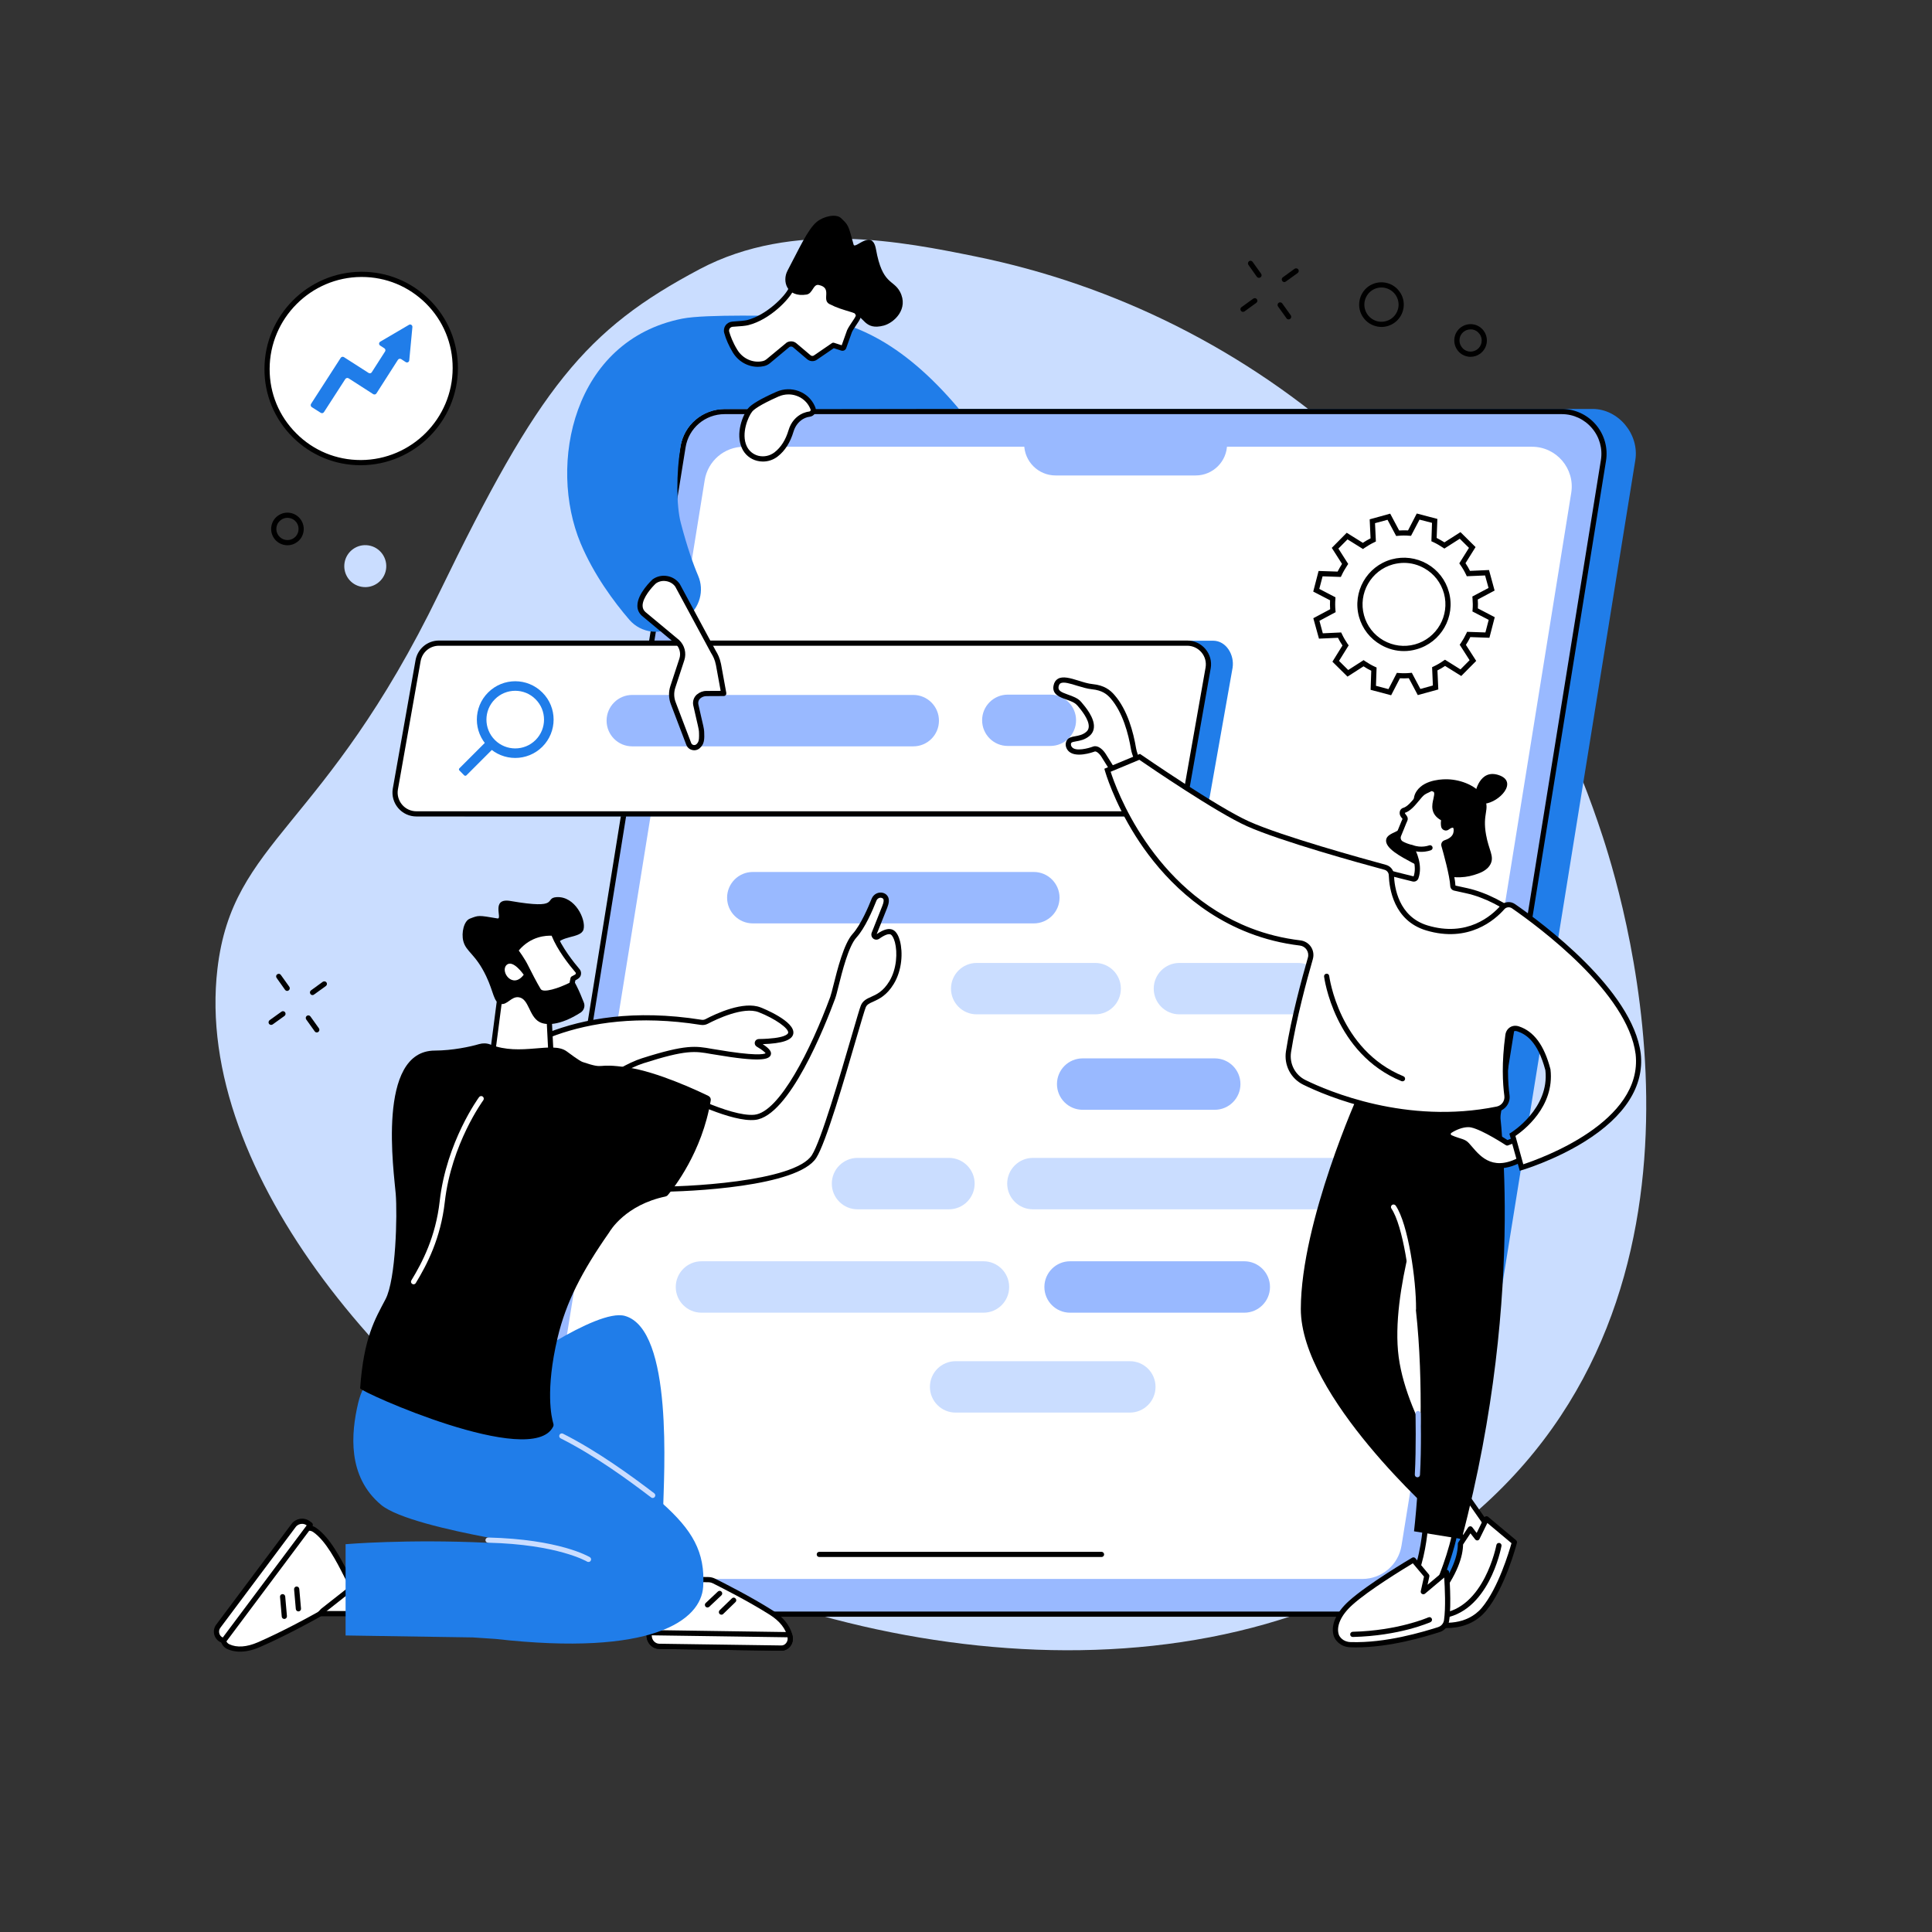 <svg xmlns="http://www.w3.org/2000/svg" xmlns:xlink="http://www.w3.org/1999/xlink" width="128" viewBox="0 0 96 96" height="128" preserveAspectRatio="xMidYMid meet"><rect x="0" y="0" width="96" height="96" fill="#333333" stroke="none"/><defs><clipPath id="efc366ef6d"><path d="M 39 10.609 L 45 10.609 L 45 17 L 39 17 Z M 39 10.609 " clip-rule="nonzero"></path></clipPath></defs><path fill="#caddff" d="M 34.773 13.371 C 39.426 10.906 44.938 12.027 48.465 12.742 C 62.352 15.566 74.469 25.68 79.648 41.602 C 80.863 45.328 86.387 64.281 72.934 75.484 C 61.039 85.387 42.055 82.789 29.848 75.754 C 19.73 69.926 9.602 58.359 10.805 48.137 C 11.559 41.707 16.113 41.246 21.832 29.445 C 26.781 19.234 29.078 16.387 34.773 13.371 " fill-opacity="1" fill-rule="nonzero"></path><path fill="#207de9" d="M 70.309 80.207 L 28.715 80.207 C 27.422 80.207 26.371 78.922 26.578 77.641 L 35.523 22.191 C 35.688 21.172 36.508 20.32 37.539 20.32 L 79.133 20.32 C 80.426 20.32 81.465 21.586 81.258 22.867 L 72.312 78.312 C 72.148 79.332 71.34 80.207 70.309 80.207 " fill-opacity="1" fill-rule="nonzero"></path><path fill="#99b9ff" d="M 68.648 80.207 L 27.051 80.207 C 25.762 80.207 24.777 79.047 24.984 77.773 L 33.938 22.211 C 34.102 21.195 34.98 20.449 36.008 20.449 L 77.605 20.449 C 78.895 20.449 79.879 21.605 79.672 22.883 L 70.719 78.445 C 70.555 79.461 69.68 80.207 68.648 80.207 " fill-opacity="1" fill-rule="nonzero"></path><path fill="#000000" d="M 36.008 20.578 C 35.039 20.578 34.219 21.273 34.066 22.23 L 25.109 77.793 C 25.02 78.363 25.18 78.945 25.555 79.383 C 25.93 79.824 26.477 80.078 27.051 80.078 L 68.648 80.078 C 69.621 80.078 70.438 79.383 70.594 78.422 L 79.547 22.863 C 79.641 22.293 79.477 21.711 79.102 21.273 C 78.727 20.832 78.184 20.578 77.605 20.578 Z M 68.648 80.336 L 27.051 80.336 C 26.398 80.336 25.781 80.051 25.359 79.551 C 24.934 79.055 24.75 78.398 24.855 77.754 L 33.809 22.191 C 33.984 21.109 34.91 20.32 36.008 20.32 L 77.605 20.32 C 78.258 20.32 78.875 20.605 79.301 21.105 C 79.723 21.602 79.906 22.258 79.801 22.902 L 70.848 78.465 C 70.672 79.547 69.746 80.336 68.648 80.336 " fill-opacity="1" fill-rule="nonzero"></path><path fill="#ffffff" d="M 67.695 78.457 L 28.531 78.457 C 27.316 78.457 26.391 77.367 26.586 76.164 L 35.016 23.859 C 35.172 22.902 35.996 22.199 36.965 22.199 L 76.125 22.199 C 77.34 22.199 78.266 23.289 78.074 24.488 L 69.641 76.797 C 69.488 77.754 68.66 78.457 67.695 78.457 " fill-opacity="1" fill-rule="nonzero"></path><path fill="#000000" d="M 54.734 77.367 L 40.711 77.367 C 40.637 77.367 40.582 77.312 40.582 77.238 C 40.582 77.168 40.637 77.109 40.711 77.109 L 54.734 77.109 C 54.805 77.109 54.863 77.168 54.863 77.238 C 54.863 77.312 54.805 77.367 54.734 77.367 " fill-opacity="1" fill-rule="nonzero"></path><path fill="#99b9ff" d="M 59.414 23.625 L 52.449 23.625 C 51.59 23.625 50.891 22.926 50.891 22.066 L 60.973 22.066 C 60.973 22.926 60.273 23.625 59.414 23.625 " fill-opacity="1" fill-rule="nonzero"></path><path fill="#207de9" d="M 58.918 40.559 L 23.152 40.559 C 22.5 40.559 22.16 39.859 22.266 39.215 L 23.395 32.848 C 23.477 32.336 23.996 31.836 24.516 31.836 L 60.277 31.836 C 60.93 31.836 61.348 32.543 61.246 33.184 L 60.117 39.555 C 60.035 40.066 59.434 40.559 58.918 40.559 " fill-opacity="1" fill-rule="nonzero"></path><path fill="#ffffff" d="M 57.863 40.441 L 20.688 40.441 C 20.035 40.441 19.539 39.859 19.645 39.215 L 20.773 32.848 C 20.855 32.336 21.297 31.957 21.812 31.957 L 58.992 31.957 C 59.645 31.957 60.141 32.543 60.035 33.184 L 58.906 39.555 C 58.824 40.066 58.383 40.441 57.863 40.441 " fill-opacity="1" fill-rule="nonzero"></path><path fill="#000000" d="M 21.812 32.086 C 21.355 32.086 20.973 32.414 20.898 32.867 L 19.77 39.238 C 19.727 39.504 19.805 39.777 19.98 39.984 C 20.156 40.191 20.414 40.312 20.688 40.312 L 57.863 40.312 C 58.32 40.312 58.707 39.984 58.781 39.531 L 59.906 33.16 C 59.949 32.895 59.875 32.621 59.699 32.414 C 59.523 32.207 59.266 32.086 58.992 32.086 Z M 57.863 40.57 L 20.688 40.57 C 20.34 40.57 20.012 40.418 19.785 40.152 C 19.559 39.887 19.461 39.539 19.516 39.195 L 20.645 32.824 C 20.738 32.25 21.23 31.828 21.812 31.828 L 58.992 31.828 C 59.34 31.828 59.668 31.98 59.895 32.246 C 60.121 32.512 60.219 32.859 60.16 33.203 L 59.035 39.578 C 58.941 40.152 58.449 40.57 57.863 40.57 " fill-opacity="1" fill-rule="nonzero"></path><path fill="#207de9" d="M 24.59 36.77 C 24.031 36.211 24.031 35.305 24.59 34.746 C 25.148 34.184 26.055 34.184 26.613 34.746 C 27.172 35.305 27.172 36.211 26.613 36.77 C 26.055 37.328 25.148 37.328 24.59 36.77 Z M 26.949 34.41 C 26.203 33.664 25 33.664 24.254 34.41 C 23.508 35.152 23.508 36.359 24.254 37.105 C 25 37.848 26.203 37.848 26.949 37.105 C 27.695 36.359 27.695 35.152 26.949 34.41 " fill-opacity="1" fill-rule="nonzero"></path><path fill="#207de9" d="M 23.066 38.527 L 22.828 38.285 C 22.797 38.258 22.797 38.207 22.828 38.176 L 24.242 36.762 L 24.59 37.113 L 23.176 38.527 C 23.145 38.555 23.098 38.555 23.066 38.527 " fill-opacity="1" fill-rule="nonzero"></path><path fill="#99b9ff" d="M 45.379 37.086 L 31.414 37.086 C 30.711 37.086 30.141 36.516 30.141 35.809 C 30.141 35.105 30.711 34.531 31.414 34.531 L 45.379 34.531 C 46.086 34.531 46.656 35.105 46.656 35.809 C 46.656 36.516 46.086 37.086 45.379 37.086 " fill-opacity="1" fill-rule="nonzero"></path><path fill="#99b9ff" d="M 52.191 37.066 L 50.078 37.066 C 49.371 37.066 48.801 36.496 48.801 35.789 C 48.801 35.086 49.371 34.516 50.078 34.516 L 52.191 34.516 C 52.898 34.516 53.469 35.086 53.469 35.789 C 53.469 36.496 52.898 37.066 52.191 37.066 " fill-opacity="1" fill-rule="nonzero"></path><path fill="#99b9ff" d="M 51.371 45.883 L 37.406 45.883 C 36.699 45.883 36.129 45.309 36.129 44.605 C 36.129 43.902 36.699 43.328 37.406 43.328 L 51.371 43.328 C 52.074 43.328 52.648 43.902 52.648 44.605 C 52.648 45.309 52.074 45.883 51.371 45.883 " fill-opacity="1" fill-rule="nonzero"></path><path fill="#caddff" d="M 54.422 50.402 L 48.531 50.402 C 47.824 50.402 47.254 49.832 47.254 49.125 C 47.254 48.422 47.824 47.848 48.531 47.848 L 54.422 47.848 C 55.125 47.848 55.695 48.422 55.695 49.125 C 55.695 49.832 55.125 50.402 54.422 50.402 " fill-opacity="1" fill-rule="nonzero"></path><path fill="#caddff" d="M 64.492 50.402 L 58.602 50.402 C 57.898 50.402 57.328 49.832 57.328 49.125 C 57.328 48.422 57.898 47.848 58.602 47.848 L 64.492 47.848 C 65.199 47.848 65.77 48.422 65.77 49.125 C 65.77 49.832 65.199 50.402 64.492 50.402 " fill-opacity="1" fill-rule="nonzero"></path><path fill="#caddff" d="M 66.586 60.09 L 51.324 60.09 C 50.621 60.09 50.047 59.52 50.047 58.812 C 50.047 58.109 50.621 57.535 51.324 57.535 L 66.586 57.535 C 67.293 57.535 67.863 58.109 67.863 58.812 C 67.863 59.52 67.293 60.09 66.586 60.09 " fill-opacity="1" fill-rule="nonzero"></path><path fill="#caddff" d="M 48.867 65.227 L 34.855 65.227 C 34.152 65.227 33.578 64.656 33.578 63.949 C 33.578 63.246 34.152 62.672 34.855 62.672 L 48.867 62.672 C 49.574 62.672 50.145 63.246 50.145 63.949 C 50.145 64.656 49.574 65.227 48.867 65.227 " fill-opacity="1" fill-rule="nonzero"></path><path fill="#99b9ff" d="M 61.828 65.227 L 53.172 65.227 C 52.465 65.227 51.895 64.656 51.895 63.949 C 51.895 63.246 52.465 62.672 53.172 62.672 L 61.828 62.672 C 62.531 62.672 63.105 63.246 63.105 63.949 C 63.105 64.656 62.531 65.227 61.828 65.227 " fill-opacity="1" fill-rule="nonzero"></path><path fill="#caddff" d="M 56.141 70.191 L 47.484 70.191 C 46.777 70.191 46.207 69.617 46.207 68.914 C 46.207 68.207 46.777 67.637 47.484 67.637 L 56.141 67.637 C 56.848 67.637 57.418 68.207 57.418 68.914 C 57.418 69.617 56.848 70.191 56.141 70.191 " fill-opacity="1" fill-rule="nonzero"></path><path fill="#caddff" d="M 47.152 60.09 L 42.609 60.09 C 41.906 60.09 41.332 59.52 41.332 58.812 C 41.332 58.109 41.906 57.535 42.609 57.535 L 47.152 57.535 C 47.855 57.535 48.43 58.109 48.43 58.812 C 48.43 59.52 47.855 60.09 47.152 60.09 " fill-opacity="1" fill-rule="nonzero"></path><path fill="#99b9ff" d="M 60.359 55.145 L 53.797 55.145 C 53.09 55.145 52.52 54.57 52.52 53.867 C 52.52 53.16 53.09 52.59 53.797 52.59 L 60.359 52.59 C 61.066 52.59 61.637 53.16 61.637 53.867 C 61.637 54.57 61.066 55.145 60.359 55.145 " fill-opacity="1" fill-rule="nonzero"></path><path fill="#ffffff" d="M 70.34 32.141 C 69.176 32.461 67.973 31.773 67.652 30.609 C 67.336 29.441 68.02 28.238 69.184 27.918 C 70.352 27.602 71.555 28.285 71.871 29.453 C 72.191 30.617 71.504 31.824 70.34 32.141 Z M 74.113 29.277 L 73.891 28.457 L 72.965 28.5 C 72.879 28.32 72.777 28.148 72.664 27.988 L 73.156 27.203 L 72.551 26.605 L 71.77 27.105 C 71.605 26.992 71.434 26.895 71.258 26.812 L 71.289 25.883 L 70.465 25.668 L 70.039 26.492 C 69.844 26.477 69.648 26.477 69.449 26.496 L 69.012 25.676 L 68.191 25.898 L 68.234 26.828 C 68.055 26.914 67.883 27.016 67.723 27.125 L 66.938 26.637 L 66.34 27.238 L 66.84 28.023 C 66.727 28.184 66.629 28.355 66.547 28.535 L 65.617 28.504 L 65.402 29.328 L 66.227 29.754 C 66.211 29.949 66.211 30.148 66.23 30.348 L 65.41 30.781 L 65.637 31.602 L 66.562 31.562 C 66.648 31.742 66.746 31.914 66.859 32.074 L 66.371 32.859 L 66.973 33.457 L 67.754 32.957 C 67.918 33.07 68.09 33.168 68.27 33.25 L 68.238 34.18 L 69.059 34.395 L 69.484 33.57 C 69.68 33.586 69.879 33.586 70.078 33.566 L 70.516 34.387 L 71.332 34.16 L 71.293 33.234 C 71.473 33.148 71.645 33.047 71.805 32.934 L 72.59 33.426 L 73.188 32.82 L 72.688 32.039 C 72.797 31.875 72.895 31.703 72.98 31.523 L 73.906 31.559 L 74.121 30.734 L 73.301 30.309 C 73.316 30.113 73.312 29.914 73.297 29.715 L 74.113 29.277 " fill-opacity="1" fill-rule="nonzero"></path><path fill="#000000" d="M 69.766 27.969 C 69.586 27.969 69.398 27.996 69.219 28.043 C 68.125 28.344 67.477 29.48 67.777 30.574 C 67.922 31.105 68.266 31.547 68.742 31.82 C 69.223 32.094 69.777 32.164 70.305 32.02 C 71.402 31.719 72.047 30.582 71.75 29.488 C 71.602 28.957 71.262 28.512 70.781 28.242 C 70.469 28.062 70.117 27.969 69.766 27.969 Z M 69.758 32.352 C 69.363 32.352 68.969 32.246 68.617 32.043 C 68.078 31.738 67.691 31.238 67.527 30.645 C 67.191 29.41 67.918 28.133 69.152 27.793 C 69.746 27.633 70.371 27.711 70.91 28.016 C 71.449 28.324 71.832 28.82 71.996 29.418 C 72.336 30.652 71.605 31.93 70.375 32.266 C 70.172 32.324 69.965 32.352 69.758 32.352 Z M 68.371 34.078 L 68.992 34.242 L 69.41 33.434 L 69.496 33.441 C 69.684 33.457 69.875 33.457 70.066 33.438 L 70.152 33.43 L 70.578 34.234 L 71.199 34.062 L 71.16 33.152 L 71.234 33.117 C 71.41 33.035 71.574 32.938 71.73 32.828 L 71.801 32.781 L 72.57 33.262 L 73.023 32.805 L 72.531 32.035 L 72.582 31.965 C 72.688 31.809 72.781 31.645 72.863 31.473 L 72.898 31.395 L 73.809 31.426 L 73.973 30.801 L 73.164 30.383 L 73.172 30.297 C 73.188 30.109 73.184 29.918 73.168 29.727 L 73.16 29.641 L 73.965 29.215 L 73.793 28.594 L 72.883 28.633 L 72.848 28.555 C 72.766 28.383 72.668 28.215 72.559 28.062 L 72.512 27.992 L 72.992 27.223 L 72.535 26.77 L 71.77 27.258 L 71.699 27.211 C 71.539 27.105 71.375 27.008 71.203 26.93 L 71.125 26.895 L 71.156 25.98 L 70.535 25.82 L 70.113 26.625 L 70.031 26.621 C 69.844 26.605 69.652 26.605 69.461 26.625 L 69.375 26.633 L 68.945 25.828 L 68.324 25.996 L 68.367 26.906 L 68.289 26.945 C 68.117 27.027 67.949 27.125 67.797 27.23 L 67.727 27.281 L 66.957 26.801 L 66.504 27.258 L 66.992 28.023 L 66.945 28.094 C 66.84 28.254 66.742 28.418 66.664 28.59 L 66.625 28.668 L 65.719 28.637 L 65.555 29.262 L 66.359 29.68 L 66.355 29.762 C 66.34 29.949 66.34 30.141 66.359 30.336 L 66.367 30.418 L 65.562 30.848 L 65.73 31.469 L 66.641 31.426 L 66.68 31.504 C 66.762 31.68 66.859 31.844 66.965 32 L 67.016 32.066 L 66.535 32.84 L 66.992 33.293 L 67.758 32.801 L 67.828 32.852 C 67.984 32.957 68.152 33.055 68.324 33.133 L 68.402 33.168 Z M 69.125 34.547 L 68.105 34.277 L 68.137 33.328 C 68.004 33.266 67.875 33.191 67.754 33.109 L 66.957 33.621 L 66.207 32.879 L 66.707 32.074 C 66.625 31.953 66.551 31.828 66.484 31.691 L 65.539 31.734 L 65.258 30.719 L 66.094 30.273 C 66.086 30.125 66.082 29.977 66.09 29.828 L 65.254 29.395 L 65.52 28.371 L 66.465 28.402 C 66.531 28.273 66.605 28.145 66.684 28.02 L 66.176 27.223 L 66.918 26.473 L 67.719 26.973 C 67.84 26.891 67.969 26.816 68.102 26.75 L 68.059 25.805 L 69.078 25.523 L 69.523 26.359 C 69.672 26.352 69.816 26.348 69.965 26.355 L 70.398 25.516 L 71.422 25.785 L 71.387 26.73 C 71.52 26.797 71.648 26.871 71.773 26.949 L 72.57 26.441 L 73.32 27.184 L 72.82 27.984 C 72.902 28.105 72.977 28.234 73.043 28.367 L 73.988 28.324 L 74.266 29.344 L 73.43 29.789 C 73.441 29.938 73.441 30.086 73.434 30.23 L 74.273 30.668 L 74.008 31.691 L 73.059 31.656 C 72.996 31.789 72.922 31.918 72.84 32.043 L 73.352 32.84 L 72.609 33.59 L 71.805 33.09 C 71.684 33.172 71.559 33.246 71.426 33.312 L 71.469 34.258 L 70.449 34.539 L 70.004 33.699 C 69.855 33.711 69.707 33.711 69.562 33.703 L 69.125 34.547 " fill-opacity="1" fill-rule="nonzero"></path><path fill="#000000" d="M 72.398 16.809 Z M 73.07 16.367 C 72.805 16.367 72.57 16.559 72.527 16.828 C 72.504 16.973 72.539 17.121 72.625 17.238 C 72.707 17.359 72.836 17.441 72.98 17.465 C 73.129 17.488 73.273 17.453 73.395 17.367 C 73.516 17.281 73.594 17.152 73.617 17.008 C 73.641 16.863 73.609 16.715 73.52 16.598 C 73.434 16.477 73.309 16.395 73.164 16.371 C 73.133 16.367 73.102 16.367 73.07 16.367 Z M 73.074 17.73 C 73.027 17.73 72.984 17.727 72.941 17.719 C 72.727 17.684 72.539 17.566 72.414 17.391 C 72.289 17.215 72.238 17 72.273 16.785 C 72.344 16.344 72.762 16.047 73.203 16.117 C 73.418 16.152 73.605 16.27 73.73 16.445 C 73.855 16.621 73.906 16.836 73.871 17.051 C 73.836 17.262 73.719 17.449 73.543 17.578 C 73.406 17.676 73.242 17.73 73.074 17.73 " fill-opacity="1" fill-rule="nonzero"></path><path fill="#000000" d="M 13.609 26.172 L 13.613 26.172 Z M 14.281 25.73 C 14.168 25.73 14.055 25.766 13.961 25.836 C 13.84 25.922 13.762 26.047 13.738 26.195 C 13.688 26.496 13.895 26.777 14.191 26.828 C 14.34 26.852 14.484 26.82 14.605 26.734 C 14.727 26.648 14.805 26.52 14.828 26.375 C 14.852 26.227 14.82 26.082 14.734 25.961 C 14.645 25.84 14.52 25.762 14.375 25.738 C 14.344 25.734 14.312 25.73 14.281 25.73 Z M 14.285 27.094 C 14.242 27.094 14.195 27.09 14.152 27.082 C 13.711 27.012 13.41 26.594 13.484 26.152 C 13.52 25.938 13.633 25.75 13.812 25.625 C 13.988 25.5 14.203 25.449 14.414 25.484 C 14.629 25.52 14.816 25.637 14.941 25.812 C 15.066 25.988 15.117 26.203 15.082 26.414 C 15.047 26.629 14.934 26.816 14.754 26.941 C 14.617 27.043 14.453 27.094 14.285 27.094 " fill-opacity="1" fill-rule="nonzero"></path><path fill="#caddff" d="M 17.121 27.961 C 17.215 27.395 17.75 27.008 18.32 27.102 C 18.887 27.195 19.273 27.734 19.18 28.301 C 19.086 28.871 18.547 29.254 17.98 29.16 C 17.41 29.07 17.027 28.531 17.121 27.961 " fill-opacity="1" fill-rule="nonzero"></path><path fill="#000000" d="M 67.805 15 C 67.73 15.461 68.043 15.898 68.504 15.977 C 68.73 16.012 68.953 15.961 69.141 15.828 C 69.324 15.695 69.445 15.5 69.484 15.273 C 69.559 14.812 69.246 14.375 68.781 14.297 C 68.559 14.262 68.332 14.312 68.148 14.445 C 67.965 14.578 67.844 14.773 67.805 15 Z M 68.645 16.246 C 68.586 16.246 68.523 16.238 68.465 16.23 C 67.859 16.129 67.449 15.559 67.551 14.957 C 67.598 14.664 67.758 14.406 67.996 14.234 C 68.238 14.062 68.531 13.996 68.824 14.043 C 69.117 14.09 69.371 14.25 69.543 14.492 C 69.719 14.73 69.785 15.023 69.738 15.316 C 69.648 15.859 69.176 16.246 68.645 16.246 " fill-opacity="1" fill-rule="nonzero"></path><path fill="#000000" d="M 62.559 13.805 C 62.52 13.805 62.48 13.789 62.453 13.754 L 62.035 13.164 C 61.992 13.105 62.008 13.023 62.062 12.98 C 62.121 12.941 62.203 12.953 62.242 13.012 L 62.664 13.602 C 62.707 13.66 62.691 13.742 62.633 13.781 C 62.609 13.797 62.586 13.805 62.559 13.805 " fill-opacity="1" fill-rule="nonzero"></path><path fill="#000000" d="M 64.031 15.871 C 63.988 15.871 63.949 15.852 63.926 15.816 L 63.504 15.227 C 63.465 15.168 63.477 15.086 63.535 15.047 C 63.594 15.004 63.672 15.02 63.715 15.078 L 64.137 15.668 C 64.176 15.723 64.164 15.805 64.105 15.848 C 64.082 15.863 64.055 15.871 64.031 15.871 " fill-opacity="1" fill-rule="nonzero"></path><path fill="#000000" d="M 61.762 15.496 C 61.723 15.496 61.684 15.477 61.66 15.441 C 61.617 15.387 61.629 15.305 61.688 15.262 L 62.273 14.84 C 62.332 14.797 62.414 14.812 62.453 14.867 C 62.496 14.926 62.484 15.008 62.426 15.047 L 61.84 15.473 C 61.816 15.488 61.789 15.496 61.762 15.496 " fill-opacity="1" fill-rule="nonzero"></path><path fill="#000000" d="M 63.82 14.016 C 63.777 14.016 63.738 13.996 63.715 13.961 C 63.672 13.902 63.684 13.82 63.742 13.781 L 64.328 13.355 C 64.387 13.316 64.469 13.328 64.512 13.387 C 64.551 13.441 64.539 13.523 64.48 13.566 L 63.895 13.988 C 63.871 14.008 63.844 14.016 63.82 14.016 " fill-opacity="1" fill-rule="nonzero"></path><path fill="#000000" d="M 14.27 49.238 C 14.23 49.238 14.191 49.219 14.164 49.184 L 13.746 48.594 C 13.703 48.535 13.715 48.453 13.773 48.414 C 13.832 48.371 13.914 48.383 13.953 48.441 L 14.375 49.031 C 14.418 49.09 14.402 49.172 14.344 49.211 C 14.32 49.23 14.297 49.238 14.27 49.238 " fill-opacity="1" fill-rule="nonzero"></path><path fill="#000000" d="M 15.742 51.301 C 15.699 51.301 15.66 51.281 15.637 51.246 L 15.215 50.656 C 15.176 50.598 15.188 50.52 15.246 50.477 C 15.305 50.434 15.383 50.449 15.426 50.508 L 15.848 51.098 C 15.887 51.156 15.875 51.234 15.816 51.277 C 15.793 51.293 15.766 51.301 15.742 51.301 " fill-opacity="1" fill-rule="nonzero"></path><path fill="#000000" d="M 13.473 50.926 C 13.434 50.926 13.395 50.906 13.367 50.875 C 13.328 50.816 13.34 50.734 13.398 50.691 L 13.984 50.27 C 14.043 50.227 14.125 50.242 14.164 50.297 C 14.207 50.355 14.195 50.438 14.137 50.48 L 13.551 50.902 C 13.527 50.918 13.5 50.926 13.473 50.926 " fill-opacity="1" fill-rule="nonzero"></path><path fill="#000000" d="M 15.527 49.445 C 15.488 49.445 15.449 49.426 15.426 49.391 C 15.383 49.332 15.395 49.254 15.453 49.211 L 16.039 48.785 C 16.098 48.746 16.18 48.758 16.223 48.816 C 16.262 48.875 16.25 48.953 16.191 48.996 L 15.605 49.418 C 15.582 49.438 15.555 49.445 15.527 49.445 " fill-opacity="1" fill-rule="nonzero"></path><path fill="#ffffff" d="M 13.27 18.332 C 13.273 15.75 15.367 13.645 17.953 13.633 C 20.535 13.621 22.625 15.707 22.625 18.289 C 22.621 20.871 20.523 22.977 17.941 22.988 C 15.355 23 13.266 20.914 13.27 18.332 " fill-opacity="1" fill-rule="nonzero"></path><path fill="#000000" d="M 17.973 13.762 C 17.965 13.762 17.961 13.762 17.953 13.762 C 15.445 13.773 13.402 15.824 13.398 18.332 C 13.395 19.547 13.867 20.684 14.727 21.539 C 15.578 22.391 16.711 22.859 17.918 22.859 C 17.926 22.859 17.934 22.859 17.938 22.859 C 20.449 22.848 22.492 20.797 22.492 18.289 C 22.496 17.074 22.023 15.934 21.168 15.082 C 20.312 14.23 19.18 13.762 17.973 13.762 Z M 17.918 23.117 C 16.645 23.117 15.445 22.621 14.543 21.723 C 13.637 20.82 13.137 19.613 13.141 18.332 C 13.145 15.68 15.301 13.516 17.953 13.504 C 17.957 13.504 17.965 13.504 17.973 13.504 C 19.25 13.504 20.445 14 21.348 14.898 C 22.254 15.801 22.754 17.008 22.754 18.289 C 22.75 20.938 20.59 23.105 17.941 23.117 C 17.934 23.117 17.926 23.117 17.918 23.117 " fill-opacity="1" fill-rule="nonzero"></path><path fill="#207de9" d="M 20.32 16.141 L 18.895 16.977 C 18.82 17.02 18.816 17.125 18.891 17.172 L 19.102 17.309 C 19.152 17.344 19.168 17.414 19.133 17.465 L 18.473 18.496 C 18.441 18.551 18.367 18.566 18.316 18.531 L 17.09 17.746 C 17.035 17.711 16.965 17.727 16.93 17.781 L 15.457 20.066 C 15.422 20.121 15.438 20.191 15.488 20.227 L 15.938 20.512 C 15.992 20.547 16.062 20.531 16.098 20.477 L 17.16 18.832 C 17.195 18.781 17.266 18.766 17.32 18.797 L 18.547 19.586 C 18.598 19.617 18.668 19.602 18.703 19.551 L 19.773 17.879 C 19.809 17.824 19.879 17.812 19.934 17.844 L 20.16 17.992 C 20.234 18.039 20.328 17.992 20.336 17.906 L 20.492 16.25 C 20.5 16.156 20.398 16.09 20.32 16.141 " fill-opacity="1" fill-rule="nonzero"></path><path fill="#207de9" d="M 39.344 15.707 C 42.168 15.707 44.84 16.984 47.645 20.312 L 36.02 20.328 C 34.914 20.328 33.984 21.117 33.812 22.211 C 33.605 23.504 33.602 25.125 33.828 25.98 C 34.141 27.176 34.441 28.023 34.691 28.609 C 35.008 29.348 34.766 30.207 34.117 30.684 L 33.609 31.055 C 32.879 31.59 31.859 31.477 31.27 30.793 C 30.504 29.902 29.508 28.562 28.852 27 C 27.215 23.086 28.465 16.91 33.906 15.832 C 35.066 15.602 38.738 15.707 39.344 15.707 " fill-opacity="1" fill-rule="nonzero"></path><path fill="#ffffff" d="M 40.367 20.227 C 40.074 19.57 39.289 19.293 38.633 19.586 C 38.125 19.812 37.465 20.137 37.273 20.375 C 37.043 20.656 36.676 21.543 36.984 22.219 C 37.262 22.824 38.035 22.984 38.566 22.578 C 38.84 22.363 39.129 22.008 39.305 21.41 C 39.402 21.078 39.629 20.793 39.945 20.656 C 40.031 20.617 40.125 20.59 40.223 20.578 C 40.359 20.562 40.441 20.43 40.398 20.301 C 40.391 20.281 40.383 20.254 40.367 20.227 " fill-opacity="1" fill-rule="nonzero"></path><path fill="#000000" d="M 39.18 19.598 C 39.012 19.598 38.844 19.633 38.684 19.703 C 37.727 20.129 37.453 20.355 37.375 20.453 C 37.176 20.699 36.816 21.543 37.102 22.164 C 37.211 22.406 37.426 22.582 37.684 22.648 C 37.965 22.715 38.254 22.652 38.484 22.477 C 38.805 22.23 39.039 21.859 39.184 21.371 C 39.297 20.988 39.555 20.684 39.895 20.535 C 40 20.492 40.105 20.461 40.211 20.449 C 40.242 20.445 40.262 20.426 40.27 20.41 C 40.277 20.398 40.289 20.375 40.277 20.344 C 40.27 20.324 40.262 20.301 40.25 20.281 C 40.059 19.852 39.629 19.598 39.18 19.598 Z M 37.91 22.934 C 37.812 22.934 37.719 22.922 37.621 22.898 C 37.285 22.816 37.008 22.586 36.867 22.273 C 36.535 21.551 36.902 20.625 37.172 20.293 C 37.34 20.086 37.812 19.809 38.578 19.469 C 39.309 19.145 40.164 19.461 40.484 20.172 C 40.5 20.207 40.512 20.234 40.52 20.262 C 40.555 20.359 40.543 20.465 40.488 20.551 C 40.434 20.637 40.344 20.691 40.238 20.707 C 40.16 20.715 40.078 20.738 39.996 20.773 C 39.73 20.891 39.523 21.133 39.43 21.445 C 39.27 21.984 39.004 22.402 38.645 22.68 C 38.43 22.848 38.172 22.934 37.91 22.934 " fill-opacity="1" fill-rule="nonzero"></path><path fill="#ffffff" d="M 35.453 32.398 C 35.539 32.539 35.641 32.711 35.703 33.023 L 35.961 34.457 L 35.102 34.461 C 34.957 34.461 34.82 34.512 34.715 34.605 C 34.711 34.605 34.711 34.605 34.711 34.609 C 34.598 34.707 34.543 34.863 34.574 35.012 C 34.633 35.312 34.859 36.195 34.859 36.336 C 34.863 36.543 34.895 36.832 34.758 37 L 34.723 37.043 C 34.578 37.215 34.305 37.172 34.223 36.965 L 33.453 34.941 C 33.355 34.684 33.348 34.398 33.434 34.133 L 33.879 32.766 C 33.98 32.457 33.895 32.121 33.66 31.898 L 31.977 30.5 C 31.371 29.934 32.512 28.887 32.512 28.887 C 32.891 28.621 33.418 28.723 33.668 29.086 L 35.453 32.398 " fill-opacity="1" fill-rule="nonzero"></path><path fill="#000000" d="M 32.594 28.988 C 32.402 29.164 31.93 29.691 31.93 30.094 C 31.93 30.215 31.973 30.32 32.066 30.406 L 33.742 31.801 C 34.02 32.059 34.117 32.453 34.004 32.805 L 33.555 34.172 C 33.477 34.41 33.484 34.664 33.574 34.895 L 34.344 36.918 C 34.363 36.973 34.41 37.008 34.469 37.02 C 34.527 37.027 34.586 37.008 34.625 36.961 L 34.66 36.918 C 34.746 36.812 34.738 36.602 34.734 36.43 C 34.73 36.398 34.73 36.367 34.73 36.336 C 34.73 36.266 34.633 35.855 34.57 35.586 C 34.52 35.363 34.469 35.156 34.445 35.035 C 34.41 34.84 34.477 34.641 34.625 34.512 C 34.762 34.395 34.926 34.332 35.102 34.332 L 35.809 34.328 L 35.574 33.043 C 35.52 32.77 35.434 32.613 35.344 32.465 C 35.344 32.465 35.34 32.461 35.34 32.461 L 33.555 29.152 C 33.457 29.012 33.297 28.91 33.113 28.879 C 32.93 28.844 32.746 28.883 32.594 28.988 Z M 34.496 37.281 C 34.473 37.281 34.449 37.277 34.426 37.273 C 34.277 37.25 34.156 37.152 34.102 37.012 L 33.332 34.988 C 33.223 34.703 33.215 34.387 33.309 34.094 L 33.758 32.727 C 33.844 32.469 33.77 32.18 33.57 31.992 L 31.895 30.598 C 31.742 30.457 31.668 30.289 31.672 30.09 C 31.672 29.488 32.395 28.82 32.426 28.789 C 32.43 28.785 32.434 28.781 32.438 28.781 C 32.648 28.633 32.906 28.578 33.16 28.625 C 33.41 28.668 33.633 28.809 33.773 29.012 C 33.773 29.016 33.777 29.02 33.781 29.023 L 35.566 32.336 C 35.664 32.496 35.762 32.68 35.828 32.996 L 36.09 34.434 C 36.094 34.473 36.086 34.512 36.062 34.539 C 36.035 34.57 36 34.586 35.961 34.586 L 35.102 34.59 C 34.992 34.59 34.883 34.629 34.797 34.703 C 34.715 34.773 34.68 34.883 34.699 34.988 C 34.723 35.102 34.77 35.309 34.82 35.523 C 34.926 35.965 34.988 36.242 34.988 36.332 C 34.988 36.359 34.988 36.391 34.992 36.422 C 35 36.637 35.008 36.902 34.859 37.082 L 34.82 37.125 C 34.738 37.227 34.621 37.281 34.496 37.281 " fill-opacity="1" fill-rule="nonzero"></path><path fill="#ffffff" d="M 37.949 18.062 C 38.031 18.043 38.105 18.004 38.172 17.949 L 39.156 17.133 C 39.262 17.066 39.398 17.078 39.492 17.156 L 40.195 17.754 C 40.289 17.832 40.418 17.836 40.516 17.77 L 41.41 17.156 L 41.844 17.297 C 41.879 17.309 41.914 17.289 41.926 17.258 L 42.211 16.453 C 42.332 16.176 42.75 15.719 42.641 15.617 C 42.641 15.617 41.363 12.781 39.961 13.445 C 39.758 13.543 39.598 13.715 39.508 13.922 L 39.32 14.352 C 39.129 14.785 38.164 15.773 37.152 16.031 C 37.016 16.066 36.668 16.094 36.395 16.109 C 36.191 16.125 36.055 16.32 36.109 16.516 C 36.176 16.75 36.297 17.07 36.52 17.441 C 36.816 17.93 37.383 18.191 37.938 18.066 C 37.941 18.062 37.945 18.062 37.949 18.062 " fill-opacity="1" fill-rule="nonzero"></path><path fill="#000000" d="M 42.555 15.711 Z M 40.395 13.473 C 40.266 13.473 40.141 13.504 40.016 13.562 C 39.844 13.641 39.707 13.789 39.625 13.973 L 39.438 14.402 C 39.238 14.855 38.266 15.883 37.184 16.156 C 37.066 16.188 36.805 16.215 36.402 16.238 C 36.348 16.242 36.297 16.273 36.262 16.316 C 36.23 16.367 36.219 16.426 36.234 16.48 C 36.293 16.684 36.406 17.004 36.633 17.375 C 36.902 17.824 37.418 18.055 37.91 17.941 L 37.922 17.938 C 37.98 17.922 38.035 17.895 38.086 17.852 L 39.074 17.035 C 39.078 17.031 39.082 17.027 39.086 17.023 C 39.242 16.93 39.438 16.941 39.574 17.059 L 40.281 17.656 C 40.324 17.695 40.395 17.695 40.441 17.664 L 41.336 17.051 C 41.367 17.027 41.41 17.023 41.449 17.035 L 41.824 17.156 L 42.09 16.41 C 42.09 16.41 42.094 16.406 42.094 16.402 C 42.145 16.289 42.238 16.148 42.324 16.02 C 42.402 15.906 42.512 15.746 42.527 15.676 C 42.527 15.676 42.527 15.672 42.523 15.668 C 42.516 15.652 41.715 13.898 40.734 13.539 C 40.617 13.496 40.504 13.473 40.395 13.473 Z M 37.656 18.227 C 37.156 18.227 36.684 17.961 36.41 17.508 C 36.219 17.188 36.074 16.867 35.988 16.551 C 35.949 16.422 35.973 16.281 36.051 16.168 C 36.129 16.059 36.254 15.992 36.387 15.98 C 36.762 15.957 37.023 15.93 37.121 15.906 C 38.066 15.668 39.02 14.719 39.199 14.301 L 39.391 13.867 C 39.496 13.629 39.68 13.434 39.902 13.328 C 40.199 13.191 40.508 13.18 40.824 13.297 C 41.863 13.68 42.656 15.34 42.75 15.543 C 42.863 15.684 42.719 15.898 42.539 16.164 C 42.457 16.285 42.375 16.41 42.332 16.504 L 42.047 17.301 C 42.012 17.398 41.906 17.453 41.805 17.422 L 41.43 17.301 L 40.59 17.875 C 40.445 17.977 40.25 17.965 40.113 17.855 L 39.406 17.254 C 39.359 17.215 39.289 17.207 39.23 17.238 L 38.254 18.051 C 38.172 18.117 38.078 18.164 37.98 18.188 L 37.969 18.191 C 37.863 18.215 37.758 18.227 37.656 18.227 " fill-opacity="1" fill-rule="nonzero"></path><g clip-path="url(#efc366ef6d)"><path fill="#000000" d="M 44.719 14.496 C 44.387 13.875 43.844 14.156 43.527 12.387 C 43.34 11.324 42.484 12.422 42.414 12.152 C 42.145 11.152 42.152 11.188 41.793 10.84 C 41.555 10.609 40.938 10.738 40.59 11.02 C 40.133 11.391 39.672 12.434 39.133 13.445 C 38.852 13.969 39.09 14.793 40.078 14.637 C 40.387 14.586 40.406 14.105 40.68 14.16 C 41.383 14.305 40.805 14.898 41.215 15.109 C 41.613 15.309 41.824 15.363 42.336 15.52 C 42.957 15.707 42.934 16.438 43.918 16.176 C 44.43 16.035 45.168 15.348 44.719 14.496 " fill-opacity="1" fill-rule="nonzero"></path></g><path fill="#ffffff" d="M 72.012 73.102 C 72.062 73.18 73.969 75.906 73.969 75.906 C 73.969 75.906 73.703 76.852 73.207 76.988 L 70.941 74.535 L 72.012 73.102 " fill-opacity="1" fill-rule="nonzero"></path><path fill="#000000" d="M 71.109 74.527 L 73.242 76.836 C 73.531 76.695 73.746 76.184 73.828 75.93 C 73.559 75.547 72.371 73.844 72.008 73.324 Z M 73.207 77.117 C 73.172 77.117 73.141 77.102 73.113 77.074 L 70.844 74.621 C 70.805 74.574 70.801 74.508 70.836 74.457 L 71.91 73.023 C 71.934 72.992 71.973 72.973 72.016 72.973 C 72.059 72.973 72.098 72.996 72.121 73.031 C 72.164 73.102 73.547 75.078 74.074 75.832 C 74.098 75.863 74.105 75.906 74.094 75.941 C 74.062 76.047 73.793 76.961 73.242 77.113 C 73.23 77.117 73.219 77.117 73.207 77.117 " fill-opacity="1" fill-rule="nonzero"></path><path fill="#ffffff" d="M 75.25 76.633 C 75.25 76.633 74.684 78.836 73.73 79.969 C 72.781 81.102 71.199 80.695 71.199 80.695 C 71.199 80.695 71.082 79.738 71.281 79.488 C 71.48 79.238 72.574 77.906 72.57 76.707 L 73.059 75.969 L 73.402 76.414 L 73.859 75.469 L 75.25 76.633 " fill-opacity="1" fill-rule="nonzero"></path><path fill="#000000" d="M 71.316 80.586 C 71.652 80.648 72.867 80.797 73.633 79.887 C 74.453 78.906 74.992 77.078 75.105 76.68 L 73.906 75.676 L 73.516 76.469 C 73.496 76.512 73.457 76.539 73.414 76.543 C 73.371 76.547 73.328 76.527 73.301 76.492 L 73.066 76.191 L 72.699 76.746 C 72.691 77.301 72.453 78.227 71.406 79.543 L 71.383 79.566 C 71.277 79.699 71.281 80.215 71.316 80.586 Z M 71.875 80.898 C 71.48 80.898 71.195 80.828 71.168 80.82 C 71.117 80.809 71.078 80.762 71.07 80.711 C 71.051 80.543 70.961 79.684 71.18 79.406 L 71.203 79.379 C 72.23 78.094 72.445 77.219 72.441 76.707 C 72.441 76.684 72.449 76.66 72.465 76.637 L 72.949 75.898 C 72.973 75.863 73.012 75.844 73.055 75.84 C 73.098 75.84 73.137 75.859 73.16 75.891 L 73.375 76.172 L 73.746 75.414 C 73.762 75.379 73.797 75.352 73.836 75.344 C 73.875 75.336 73.914 75.344 73.945 75.371 L 75.332 76.531 C 75.371 76.566 75.387 76.617 75.375 76.664 C 75.352 76.754 74.789 78.91 73.832 80.051 C 73.246 80.75 72.445 80.898 71.875 80.898 " fill-opacity="1" fill-rule="nonzero"></path><path fill="#ffffff" d="M 74.48 76.793 C 74.48 76.793 73.883 80.055 71.578 80.297 L 74.48 76.793 " fill-opacity="1" fill-rule="nonzero"></path><path fill="#000000" d="M 71.578 80.426 C 71.516 80.426 71.457 80.375 71.453 80.309 C 71.445 80.238 71.496 80.176 71.566 80.168 C 73.746 79.938 74.348 76.805 74.355 76.773 C 74.367 76.703 74.434 76.656 74.504 76.668 C 74.574 76.68 74.621 76.75 74.609 76.816 C 74.582 76.953 73.965 80.176 71.594 80.422 C 71.59 80.426 71.586 80.426 71.578 80.426 " fill-opacity="1" fill-rule="nonzero"></path><path fill="#ffffff" d="M 70.832 75.695 C 70.844 75.809 70.723 77.445 70.215 78.473 C 70.215 78.473 70.598 79.23 71.312 79.094 C 71.312 79.094 72.203 77.141 72.379 75.652 L 70.832 75.695 " fill-opacity="1" fill-rule="nonzero"></path><path fill="#000000" d="M 70.363 78.465 C 70.453 78.617 70.75 79.027 71.227 78.977 C 71.371 78.645 72.047 77.062 72.23 75.785 L 70.957 75.82 C 70.934 76.258 70.781 77.57 70.363 78.465 Z M 71.148 79.238 C 70.609 79.238 70.234 78.793 70.102 78.527 C 70.082 78.492 70.082 78.449 70.102 78.414 C 70.578 77.449 70.715 75.863 70.703 75.703 C 70.703 75.668 70.715 75.633 70.738 75.609 C 70.762 75.582 70.793 75.566 70.828 75.566 L 72.375 75.523 C 72.414 75.523 72.449 75.539 72.477 75.566 C 72.5 75.594 72.512 75.633 72.508 75.668 C 72.332 77.16 71.469 79.066 71.434 79.148 C 71.414 79.188 71.379 79.215 71.34 79.223 C 71.273 79.234 71.211 79.238 71.148 79.238 " fill-opacity="1" fill-rule="nonzero"></path><path fill="#ffffff" d="M 71.875 78.129 C 71.875 78.129 72.008 79.703 71.875 80.535 C 71.844 80.742 71.691 80.914 71.492 80.977 C 70.848 81.176 68.926 81.785 67.102 81.727 C 66.68 81.711 66.457 81.43 66.406 81.27 C 66.254 80.832 66.461 80.234 67.109 79.648 C 68.051 78.797 70.234 77.512 70.234 77.512 L 70.895 78.309 L 70.723 79.09 L 71.875 78.129 " fill-opacity="1" fill-rule="nonzero"></path><path fill="#000000" d="M 70.203 77.68 C 69.777 77.938 68.008 79.012 67.199 79.746 C 66.633 80.254 66.383 80.809 66.527 81.23 C 66.562 81.328 66.73 81.582 67.105 81.594 C 68.883 81.652 70.727 81.078 71.422 80.863 L 71.453 80.852 C 71.609 80.805 71.723 80.676 71.75 80.516 C 71.844 79.902 71.793 78.863 71.762 78.387 L 70.809 79.188 C 70.766 79.223 70.707 79.227 70.656 79.199 C 70.609 79.172 70.586 79.117 70.598 79.062 L 70.758 78.34 Z M 67.355 81.859 C 67.27 81.859 67.184 81.855 67.098 81.852 C 66.594 81.836 66.344 81.492 66.281 81.312 C 66.102 80.785 66.371 80.145 67.023 79.555 C 67.965 78.703 70.078 77.453 70.168 77.402 C 70.223 77.367 70.293 77.383 70.332 77.43 L 70.996 78.227 C 71.02 78.254 71.031 78.297 71.023 78.336 L 70.934 78.746 L 71.793 78.027 C 71.828 77.996 71.879 77.988 71.922 78.008 C 71.969 78.027 72 78.066 72.004 78.117 C 72.008 78.18 72.137 79.719 72.004 80.555 C 71.965 80.812 71.781 81.02 71.527 81.102 L 71.5 81.109 C 70.824 81.32 69.09 81.859 67.355 81.859 " fill-opacity="1" fill-rule="nonzero"></path><path fill="#ffffff" d="M 71.027 80.484 C 71.027 80.484 69.535 81.156 67.219 81.211 L 71.027 80.484 " fill-opacity="1" fill-rule="nonzero"></path><path fill="#000000" d="M 67.219 81.34 C 67.148 81.34 67.09 81.285 67.09 81.215 C 67.086 81.145 67.145 81.086 67.215 81.082 C 69.48 81.027 70.961 80.371 70.973 80.367 C 71.039 80.336 71.117 80.363 71.145 80.43 C 71.176 80.496 71.145 80.57 71.082 80.602 C 71.02 80.629 69.539 81.285 67.223 81.34 C 67.223 81.34 67.219 81.34 67.219 81.34 " fill-opacity="1" fill-rule="nonzero"></path><path fill="#000000" d="M 67.523 54.316 C 67.523 54.316 64.648 60.688 64.637 65.035 C 64.629 69.383 71.41 75.383 71.41 75.383 L 72.68 74.281 C 72.68 74.281 69.934 70.676 69.5 67.43 C 69.066 64.184 70.867 59.258 70.867 59.258 L 71.355 54.93 L 67.523 54.316 " fill-opacity="1" fill-rule="nonzero"></path><path fill="#000000" d="M 74.41 54.316 C 74.41 54.316 75.961 63.875 72.629 76.473 L 70.262 76.09 C 70.262 76.09 71.574 65.145 68.973 59.32 L 68.395 54.059 L 74.41 54.316 " fill-opacity="1" fill-rule="nonzero"></path><path fill="#ffffff" d="M 70.234 65.172 C 70.164 65.172 70.105 65.113 70.105 65.043 C 70.113 63.617 69.711 60.891 69.137 60.051 C 69.098 59.992 69.113 59.914 69.172 59.871 C 69.23 59.832 69.309 59.848 69.352 59.906 C 69.973 60.816 70.371 63.602 70.363 65.043 C 70.363 65.113 70.305 65.172 70.234 65.172 " fill-opacity="1" fill-rule="nonzero"></path><path fill="#99b9ff" d="M 70.43 73.406 C 70.43 73.406 70.426 73.406 70.426 73.406 C 70.352 73.402 70.297 73.344 70.301 73.27 C 70.375 71.938 70.336 70.258 70.336 70.242 C 70.336 70.168 70.391 70.109 70.461 70.109 C 70.531 70.109 70.594 70.164 70.594 70.234 C 70.594 70.25 70.637 71.941 70.559 73.285 C 70.555 73.355 70.5 73.406 70.43 73.406 " fill-opacity="1" fill-rule="nonzero"></path><path fill="#000000" d="M 73.766 39.691 C 74.035 40.23 73.652 40.422 73.84 41.473 C 73.977 42.246 74.254 42.539 74.07 42.922 C 73.902 43.27 73.504 43.395 73.242 43.477 C 72.043 43.848 70.891 43.242 70.18 42.871 C 69.609 42.566 68.824 42.156 68.875 41.734 C 68.926 41.32 69.738 41.379 70.117 40.688 C 70.426 40.129 70.074 39.777 70.395 39.305 C 70.812 38.695 71.785 38.719 71.941 38.723 C 72.566 38.742 73.434 39.027 73.766 39.691 " fill-opacity="1" fill-rule="nonzero"></path><path fill="#ffffff" d="M 67.078 42.887 L 70.227 43.676 C 70.281 43.688 70.34 43.656 70.359 43.602 C 70.574 42.996 70.238 42.324 70.145 42.148 C 70.129 42.121 70.102 42.102 70.07 42.094 C 69.914 42.051 69.773 41.996 69.648 41.926 C 69.492 41.844 69.43 41.652 69.5 41.492 C 69.613 41.23 69.738 40.879 69.809 40.734 C 69.828 40.699 69.828 40.66 69.805 40.625 C 69.75 40.547 69.668 40.488 69.68 40.367 C 69.684 40.32 69.715 40.281 69.758 40.27 C 70.152 40.152 70.457 39.559 70.723 39.379 C 70.848 39.293 70.934 39.27 71.074 39.191 C 71.098 39.18 71.125 39.172 71.152 39.18 C 71.824 39.324 70.793 40.16 71.676 40.648 C 71.719 40.672 71.746 40.723 71.734 40.77 C 71.719 40.844 71.723 40.941 71.734 41.031 C 71.734 41.031 71.734 41.035 71.734 41.035 C 71.742 41.125 71.848 41.168 71.922 41.113 C 72.055 41.004 72.188 40.973 72.27 41.02 C 72.383 41.086 72.375 41.305 72.336 41.438 C 72.254 41.699 71.98 41.824 71.824 41.871 C 71.766 41.891 71.73 41.953 71.75 42.012 C 71.852 42.375 72.168 43.504 72.191 44.02 C 72.195 44.07 72.23 44.117 72.281 44.125 L 72.883 44.258 C 73.789 44.457 74.863 45.004 75.555 45.621 C 75.555 45.621 76.828 46.617 76.766 46.684 C 74.895 48.582 71.219 47.395 69.859 46.789 C 68.543 46.207 66.988 42.867 67.078 42.887 " fill-opacity="1" fill-rule="nonzero"></path><path fill="#000000" d="M 70.254 43.551 L 70.258 43.551 Z M 67.273 43.07 C 67.59 43.793 68.84 46.199 69.91 46.672 C 70.383 46.883 74.523 48.633 76.598 46.664 C 76.438 46.496 75.934 46.082 75.473 45.723 C 74.789 45.113 73.742 44.578 72.855 44.387 L 72.254 44.254 C 72.145 44.23 72.066 44.137 72.062 44.023 C 72.039 43.523 71.723 42.387 71.625 42.047 C 71.586 41.922 71.656 41.789 71.785 41.75 C 71.918 41.707 72.148 41.605 72.211 41.402 C 72.25 41.273 72.23 41.145 72.203 41.133 C 72.188 41.121 72.109 41.125 72 41.211 C 71.93 41.27 71.836 41.285 71.754 41.25 C 71.668 41.215 71.613 41.137 71.605 41.047 C 71.59 40.93 71.594 40.832 71.605 40.758 C 71.051 40.445 71.156 39.988 71.227 39.684 C 71.254 39.555 71.285 39.426 71.25 39.367 C 71.23 39.336 71.176 39.316 71.133 39.309 C 71.078 39.336 71.027 39.359 70.984 39.383 C 70.914 39.414 70.863 39.438 70.793 39.484 C 70.707 39.543 70.605 39.668 70.496 39.801 C 70.301 40.035 70.082 40.301 69.805 40.391 C 69.809 40.418 69.824 40.441 69.863 40.488 C 69.879 40.512 69.898 40.531 69.91 40.555 C 69.957 40.625 69.965 40.715 69.926 40.793 C 69.891 40.863 69.84 40.996 69.785 41.133 C 69.73 41.266 69.672 41.418 69.617 41.543 C 69.574 41.645 69.613 41.762 69.707 41.812 C 69.828 41.879 69.961 41.93 70.105 41.969 C 70.172 41.984 70.223 42.027 70.258 42.086 C 70.367 42.289 70.711 42.996 70.48 43.645 C 70.438 43.762 70.316 43.828 70.195 43.801 Z M 73.887 47.844 C 72 47.844 70.121 47.047 69.809 46.91 C 69.094 46.594 68.355 45.551 67.859 44.727 C 67.586 44.277 66.895 43.02 66.949 42.852 C 66.969 42.785 67.039 42.746 67.102 42.762 C 67.105 42.762 67.105 42.762 67.105 42.762 L 70.242 43.547 C 70.426 43.008 70.133 42.398 70.031 42.215 C 69.875 42.172 69.723 42.113 69.586 42.043 C 69.371 41.93 69.281 41.664 69.379 41.441 C 69.434 41.316 69.492 41.172 69.543 41.039 C 69.602 40.895 69.652 40.77 69.691 40.688 C 69.68 40.676 69.672 40.664 69.66 40.652 C 69.609 40.586 69.535 40.5 69.551 40.355 C 69.559 40.258 69.625 40.172 69.719 40.145 C 69.926 40.086 70.125 39.848 70.297 39.637 C 70.418 39.488 70.531 39.352 70.648 39.273 C 70.734 39.215 70.801 39.18 70.875 39.148 C 70.914 39.129 70.961 39.109 71.012 39.078 C 71.066 39.051 71.125 39.043 71.18 39.055 C 71.316 39.082 71.414 39.141 71.469 39.23 C 71.562 39.379 71.52 39.555 71.477 39.742 C 71.41 40.039 71.344 40.316 71.738 40.535 C 71.832 40.59 71.883 40.695 71.859 40.797 C 71.855 40.828 71.848 40.891 71.859 40.996 C 72.027 40.867 72.207 40.836 72.332 40.906 C 72.52 41.016 72.512 41.309 72.457 41.477 C 72.363 41.789 72.059 41.93 71.875 41.992 C 72.004 42.438 72.293 43.488 72.32 44.004 L 72.91 44.133 C 73.836 44.336 74.934 44.895 75.641 45.523 C 76.883 46.496 76.891 46.602 76.895 46.664 C 76.898 46.703 76.883 46.746 76.855 46.773 C 76.062 47.578 74.973 47.844 73.887 47.844 " fill-opacity="1" fill-rule="nonzero"></path><path fill="#000000" d="M 70.617 42.328 C 70.469 42.328 70.293 42.305 70.109 42.234 C 70.043 42.211 70.008 42.137 70.031 42.07 C 70.059 42.004 70.133 41.969 70.199 41.992 C 70.629 42.156 71.004 42.008 71.008 42.008 C 71.074 41.98 71.148 42.012 71.176 42.078 C 71.203 42.145 71.172 42.219 71.105 42.246 C 71.094 42.25 70.898 42.328 70.617 42.328 " fill-opacity="1" fill-rule="nonzero"></path><path fill="#000000" d="M 73.301 39.414 C 73.301 39.414 73.504 38.184 74.477 38.516 C 75.449 38.848 74.508 39.859 73.77 39.938 C 73.035 40.016 73.301 39.414 73.301 39.414 " fill-opacity="1" fill-rule="nonzero"></path><path fill="#ffffff" d="M 56.715 38.254 C 56.715 38.254 56.379 37.547 56.324 37.211 C 56.188 36.371 55.895 35.32 55.277 34.617 C 55.062 34.367 54.789 34.172 54.273 34.121 C 53.574 34.055 52.609 33.438 52.477 34.086 C 52.359 34.645 53.285 34.559 53.625 34.965 C 53.801 35.172 54.574 36.035 54.051 36.473 C 53.676 36.781 53.23 36.648 53.117 36.855 C 53.055 36.973 53.086 37.113 53.172 37.215 C 53.461 37.555 54.34 37.223 54.34 37.223 C 54.52 37.148 54.734 37.367 54.836 37.531 L 55.562 38.691 L 56.715 38.254 " fill-opacity="1" fill-rule="nonzero"></path><path fill="#000000" d="M 54.418 37.078 C 54.641 37.078 54.848 37.309 54.945 37.465 L 55.613 38.531 L 56.539 38.184 C 56.438 37.957 56.242 37.496 56.199 37.234 C 56.07 36.465 55.793 35.402 55.184 34.699 C 55.004 34.496 54.77 34.301 54.262 34.25 C 54.027 34.227 53.773 34.148 53.523 34.074 C 53.191 33.969 52.848 33.863 52.695 33.953 C 52.668 33.969 52.625 34.008 52.602 34.109 C 52.562 34.312 52.707 34.387 53.07 34.516 C 53.301 34.598 53.562 34.688 53.723 34.879 L 53.746 34.906 C 53.926 35.117 54.398 35.672 54.355 36.148 C 54.34 36.32 54.266 36.461 54.133 36.57 C 53.91 36.758 53.66 36.805 53.477 36.836 C 53.363 36.855 53.254 36.875 53.23 36.918 C 53.191 36.992 53.223 37.078 53.27 37.129 C 53.457 37.352 54.09 37.18 54.297 37.102 C 54.336 37.086 54.379 37.078 54.418 37.078 Z M 55.508 38.848 L 54.727 37.602 C 54.621 37.434 54.465 37.312 54.391 37.344 C 54.289 37.383 53.41 37.695 53.07 37.297 C 52.945 37.148 52.918 36.953 53.004 36.797 C 53.086 36.645 53.254 36.613 53.43 36.582 C 53.602 36.551 53.797 36.516 53.969 36.371 C 54.047 36.309 54.09 36.227 54.098 36.129 C 54.133 35.758 53.695 35.246 53.551 35.074 L 53.523 35.047 C 53.41 34.91 53.195 34.832 52.984 34.758 C 52.66 34.645 52.258 34.5 52.352 34.059 C 52.383 33.906 52.453 33.797 52.566 33.73 C 52.816 33.582 53.199 33.699 53.602 33.824 C 53.836 33.898 54.078 33.973 54.285 33.992 C 54.883 34.051 55.172 34.297 55.375 34.531 C 56.027 35.277 56.32 36.391 56.453 37.191 C 56.504 37.504 56.828 38.191 56.828 38.199 L 56.891 38.324 L 55.508 38.848 " fill-opacity="1" fill-rule="nonzero"></path><path fill="#ffffff" d="M 74.891 56.793 C 74.891 56.793 73.746 56.031 73.129 55.898 C 72.754 55.816 72.285 56.027 72.047 56.188 C 71.922 56.27 71.934 56.457 72.066 56.523 C 72.285 56.633 72.617 56.695 72.777 56.793 C 73.168 57.027 73.859 58.711 75.812 57.469 L 75.555 56.539 L 74.891 56.793 " fill-opacity="1" fill-rule="nonzero"></path><path fill="#000000" d="M 72.953 56.008 C 72.672 56.008 72.34 56.145 72.117 56.293 C 72.09 56.312 72.086 56.344 72.086 56.352 C 72.09 56.363 72.094 56.391 72.125 56.406 C 72.223 56.453 72.344 56.496 72.465 56.535 C 72.609 56.578 72.746 56.621 72.844 56.68 C 72.941 56.738 73.035 56.848 73.152 56.988 C 73.59 57.5 74.25 58.266 75.66 57.41 L 75.469 56.711 L 74.934 56.914 C 74.895 56.93 74.852 56.922 74.816 56.898 C 74.809 56.895 73.684 56.152 73.102 56.023 C 73.055 56.012 73.004 56.008 72.953 56.008 Z M 74.508 58.051 C 73.727 58.051 73.254 57.504 72.957 57.156 C 72.863 57.043 72.77 56.938 72.711 56.902 C 72.641 56.859 72.516 56.82 72.387 56.777 C 72.258 56.738 72.125 56.695 72.008 56.641 C 71.906 56.586 71.836 56.488 71.828 56.371 C 71.82 56.254 71.875 56.145 71.973 56.078 C 72.266 55.883 72.754 55.684 73.156 55.77 C 73.715 55.895 74.664 56.492 74.906 56.648 L 75.512 56.418 C 75.543 56.406 75.582 56.406 75.613 56.422 C 75.648 56.441 75.672 56.469 75.68 56.504 L 75.938 57.434 C 75.953 57.488 75.93 57.547 75.883 57.578 C 75.34 57.922 74.887 58.051 74.508 58.051 " fill-opacity="1" fill-rule="nonzero"></path><path fill="#ffffff" d="M 55.027 38.273 L 56.629 37.605 C 56.629 37.605 60.418 40.219 62.012 40.934 C 63.68 41.684 67.684 42.785 68.828 43.094 C 69.008 43.145 69.129 43.301 69.137 43.484 C 69.16 44.141 69.383 45.648 70.898 46.105 C 72.922 46.719 74.172 45.641 74.652 45.094 C 74.793 44.934 75.027 44.906 75.203 45.027 C 76.469 45.902 80.996 49.234 81.398 52.367 C 81.832 56.184 75.605 58.012 75.605 58.012 L 75.148 56.391 C 75.148 56.391 77.148 55.168 76.918 53.156 C 76.523 51.664 75.891 51.273 75.434 51.125 C 75.188 51.043 74.965 51.18 74.93 51.434 C 74.734 52.84 74.801 53.859 74.879 54.434 C 74.922 54.75 74.711 55.047 74.398 55.109 C 70.23 55.961 66.414 54.57 64.816 53.785 C 64.246 53.504 63.93 52.887 64.027 52.258 C 64.285 50.605 64.816 48.648 65.109 47.621 C 65.215 47.266 64.973 46.898 64.602 46.855 C 63.797 46.762 62.953 46.566 62.102 46.238 C 56.676 44.129 55.027 38.273 55.027 38.273 " fill-opacity="1" fill-rule="nonzero"></path><path fill="#000000" d="M 75.301 56.445 L 75.691 57.852 C 76.562 57.566 81.652 55.75 81.273 52.379 C 80.879 49.324 76.469 46.062 75.129 45.133 C 75.008 45.051 74.844 45.07 74.75 45.18 C 74.285 45.707 72.977 46.867 70.859 46.23 C 69.258 45.746 69.031 44.152 69.008 43.488 C 69.004 43.363 68.918 43.254 68.797 43.219 C 67.613 42.902 63.633 41.801 61.957 41.051 C 60.461 40.383 57.113 38.098 56.613 37.754 L 55.188 38.348 C 55.445 39.156 57.25 44.215 62.148 46.117 C 62.93 46.422 63.762 46.625 64.617 46.727 C 64.832 46.754 65.023 46.871 65.141 47.047 C 65.262 47.23 65.293 47.449 65.234 47.66 C 64.941 48.676 64.41 50.633 64.152 52.277 C 64.062 52.855 64.352 53.414 64.871 53.668 C 65.969 54.207 69.895 55.898 74.371 54.984 C 74.617 54.934 74.785 54.699 74.75 54.449 C 74.668 53.84 74.609 52.816 74.801 51.418 C 74.824 51.258 74.906 51.125 75.035 51.043 C 75.16 50.965 75.316 50.949 75.473 51 C 76.219 51.246 76.73 51.938 77.039 53.121 L 77.043 53.141 C 77.258 55 75.688 56.184 75.301 56.445 Z M 75.516 58.176 L 75 56.332 L 75.082 56.281 C 75.102 56.27 77.004 55.082 76.789 53.18 C 76.406 51.73 75.809 51.383 75.391 51.246 C 75.312 51.219 75.23 51.227 75.172 51.266 C 75.109 51.301 75.07 51.367 75.059 51.453 C 74.871 52.824 74.926 53.82 75.008 54.418 C 75.059 54.797 74.801 55.16 74.422 55.234 C 69.867 56.168 65.875 54.449 64.758 53.898 C 64.137 53.594 63.793 52.926 63.898 52.238 C 64.156 50.578 64.691 48.609 64.988 47.586 C 65.027 47.453 65.004 47.309 64.926 47.191 C 64.848 47.074 64.727 47 64.59 46.984 C 63.711 46.879 62.859 46.668 62.055 46.355 C 59.219 45.254 57.426 43.125 56.422 41.535 C 55.332 39.809 54.91 38.324 54.906 38.309 L 54.875 38.199 L 56.645 37.461 L 56.703 37.5 C 56.742 37.527 60.5 40.117 62.062 40.816 C 63.719 41.559 67.688 42.652 68.863 42.973 C 69.094 43.035 69.258 43.238 69.266 43.48 C 69.285 44.09 69.492 45.547 70.934 45.984 C 72.906 46.578 74.121 45.5 74.555 45.008 C 74.738 44.801 75.047 44.762 75.277 44.922 C 76.641 45.863 81.121 49.188 81.527 52.348 C 81.711 53.965 80.742 55.48 78.73 56.73 C 77.23 57.664 75.656 58.133 75.641 58.137 L 75.516 58.176 " fill-opacity="1" fill-rule="nonzero"></path><path fill="#000000" d="M 69.688 53.73 C 69.672 53.73 69.656 53.727 69.641 53.723 C 66.289 52.348 65.797 48.562 65.793 48.523 C 65.785 48.453 65.836 48.391 65.906 48.383 C 65.977 48.375 66.039 48.422 66.047 48.492 C 66.055 48.531 66.527 52.168 69.738 53.48 C 69.805 53.508 69.836 53.586 69.809 53.652 C 69.789 53.699 69.738 53.73 69.688 53.73 " fill-opacity="1" fill-rule="nonzero"></path><path fill="#ffffff" d="M 18.059 80.184 L 15.328 80.184 L 16.312 78.258 L 18.48 78.449 L 18.059 80.184 " fill-opacity="1" fill-rule="nonzero"></path><path fill="#000000" d="M 15.539 80.051 L 17.957 80.051 L 18.32 78.566 L 16.387 78.395 Z M 18.059 80.312 L 15.328 80.312 C 15.285 80.312 15.242 80.289 15.219 80.25 C 15.195 80.211 15.195 80.164 15.215 80.125 L 16.195 78.199 C 16.223 78.156 16.27 78.125 16.324 78.133 L 18.492 78.32 C 18.531 78.324 18.566 78.344 18.586 78.375 C 18.609 78.406 18.617 78.445 18.605 78.48 L 18.184 80.211 C 18.168 80.27 18.117 80.312 18.059 80.312 " fill-opacity="1" fill-rule="nonzero"></path><path fill="#ffffff" d="M 16.059 80.023 L 17.281 79.062 C 17.43 78.949 17.473 78.746 17.383 78.594 C 17.133 78.172 16.457 76.574 15.625 76.016 C 15.398 75.863 15.086 75.918 14.922 76.141 L 11.184 81.141 C 11.012 81.371 11.086 81.699 11.344 81.82 C 11.648 81.965 12.141 82.035 12.867 81.723 C 14.039 81.215 15.379 80.48 15.801 80.246 C 15.875 80.207 15.941 80.152 15.996 80.086 C 16.016 80.062 16.035 80.043 16.059 80.023 " fill-opacity="1" fill-rule="nonzero"></path><path fill="#000000" d="M 15.344 76.059 C 15.223 76.059 15.102 76.113 15.023 76.219 L 11.285 81.219 C 11.227 81.301 11.203 81.402 11.227 81.496 C 11.25 81.59 11.312 81.664 11.398 81.703 C 11.77 81.879 12.262 81.844 12.812 81.605 C 13.988 81.094 15.352 80.352 15.738 80.133 C 15.801 80.102 15.852 80.055 15.898 80.004 C 15.914 79.98 15.945 79.949 15.98 79.922 L 17.203 78.961 C 17.297 78.887 17.328 78.754 17.27 78.656 C 17.219 78.57 17.152 78.441 17.07 78.277 C 16.742 77.629 16.191 76.551 15.555 76.121 C 15.488 76.078 15.414 76.059 15.344 76.059 Z M 11.926 82.07 C 11.652 82.07 11.441 82.008 11.289 81.938 C 11.133 81.863 11.02 81.727 10.977 81.559 C 10.934 81.387 10.973 81.207 11.078 81.062 L 14.816 76.066 C 15.027 75.785 15.414 75.719 15.695 75.91 C 16.391 76.375 16.961 77.492 17.301 78.16 C 17.379 78.312 17.445 78.445 17.496 78.527 C 17.617 78.738 17.559 79.012 17.359 79.164 L 16.141 80.125 C 16.125 80.137 16.113 80.148 16.094 80.172 C 16.027 80.246 15.953 80.309 15.863 80.359 C 15.473 80.578 14.102 81.328 12.918 81.84 C 12.523 82.012 12.195 82.07 11.926 82.07 " fill-opacity="1" fill-rule="nonzero"></path><path fill="#ffffff" d="M 11.117 81.52 C 11.117 81.523 11.113 81.523 11.113 81.523 C 11.074 81.508 11.039 81.496 11.008 81.48 C 10.754 81.359 10.676 81.031 10.848 80.801 L 14.586 75.801 C 14.754 75.578 15.062 75.523 15.293 75.676 C 15.336 75.703 15.375 75.734 15.418 75.766 C 15.418 75.766 15.418 75.77 15.418 75.77 L 11.117 81.52 " fill-opacity="1" fill-rule="nonzero"></path><path fill="#000000" d="M 15.008 75.719 C 14.887 75.719 14.77 75.773 14.691 75.879 L 10.953 80.879 C 10.891 80.957 10.871 81.059 10.895 81.156 C 10.918 81.25 10.98 81.324 11.062 81.363 C 11.066 81.363 11.07 81.367 11.07 81.367 L 15.238 75.797 C 15.23 75.789 15.227 75.785 15.219 75.781 C 15.156 75.738 15.082 75.719 15.008 75.719 Z M 11.109 81.652 C 11.098 81.652 11.082 81.648 11.066 81.645 C 11.027 81.629 10.988 81.613 10.953 81.598 C 10.801 81.523 10.688 81.387 10.645 81.219 C 10.602 81.047 10.637 80.867 10.746 80.723 L 14.484 75.727 C 14.691 75.445 15.078 75.379 15.363 75.566 C 15.406 75.598 15.449 75.629 15.492 75.66 C 15.551 75.703 15.562 75.789 15.523 75.848 L 11.223 81.598 C 11.195 81.633 11.152 81.652 11.109 81.652 " fill-opacity="1" fill-rule="nonzero"></path><path fill="#000000" d="M 14.828 80.07 C 14.762 80.07 14.707 80.02 14.699 79.953 L 14.613 78.973 C 14.609 78.902 14.66 78.84 14.73 78.832 C 14.801 78.828 14.863 78.879 14.871 78.949 L 14.957 79.93 C 14.965 80 14.91 80.062 14.84 80.07 C 14.836 80.07 14.832 80.07 14.828 80.07 " fill-opacity="1" fill-rule="nonzero"></path><path fill="#000000" d="M 14.129 80.445 C 14.062 80.445 14.004 80.395 14 80.328 L 13.914 79.348 C 13.906 79.277 13.961 79.215 14.031 79.211 C 14.102 79.203 14.164 79.258 14.172 79.328 L 14.258 80.305 C 14.262 80.375 14.211 80.438 14.137 80.445 C 14.133 80.445 14.133 80.445 14.129 80.445 " fill-opacity="1" fill-rule="nonzero"></path><path fill="#ffffff" d="M 35.203 78.492 L 33.137 78.461 C 32.992 78.461 32.859 78.551 32.801 78.691 C 32.609 79.16 32.223 80.25 32.258 81.293 C 32.266 81.574 32.488 81.801 32.758 81.805 L 38.816 81.891 C 39.094 81.898 39.312 81.633 39.258 81.344 C 39.195 80.996 38.973 80.543 38.316 80.125 C 37.25 79.449 35.906 78.77 35.484 78.562 C 35.395 78.516 35.301 78.492 35.203 78.492 " fill-opacity="1" fill-rule="nonzero"></path><path fill="#000000" d="M 33.133 78.59 C 33.039 78.59 32.957 78.648 32.918 78.742 C 32.746 79.164 32.352 80.258 32.387 81.289 C 32.395 81.504 32.559 81.672 32.758 81.676 L 38.82 81.762 C 38.91 81.766 38.996 81.723 39.055 81.652 C 39.121 81.574 39.152 81.469 39.133 81.367 C 39.055 80.945 38.75 80.551 38.246 80.234 C 37.18 79.559 35.816 78.871 35.426 78.676 C 35.355 78.641 35.277 78.621 35.199 78.621 L 33.137 78.59 C 33.133 78.59 33.133 78.59 33.133 78.59 Z M 38.824 82.023 C 38.82 82.023 38.816 82.023 38.816 82.023 L 32.754 81.934 C 32.414 81.93 32.141 81.648 32.129 81.297 C 32.09 80.219 32.504 79.082 32.68 78.645 C 32.758 78.453 32.941 78.336 33.141 78.332 L 35.203 78.363 C 35.32 78.363 35.434 78.395 35.539 78.445 C 35.934 78.641 37.305 79.332 38.383 80.016 C 39.102 80.469 39.324 80.977 39.387 81.32 C 39.418 81.5 39.371 81.684 39.254 81.82 C 39.145 81.949 38.988 82.023 38.824 82.023 " fill-opacity="1" fill-rule="nonzero"></path><path fill="#ffffff" d="M 39.227 81.227 C 39.23 81.227 39.234 81.227 39.234 81.23 C 39.242 81.27 39.254 81.305 39.258 81.344 C 39.312 81.633 39.094 81.898 38.816 81.891 L 32.758 81.805 C 32.488 81.801 32.266 81.574 32.258 81.293 C 32.254 81.238 32.254 81.184 32.254 81.133 C 32.254 81.129 32.258 81.125 32.262 81.129 L 39.227 81.227 " fill-opacity="1" fill-rule="nonzero"></path><path fill="#000000" d="M 32.383 81.258 C 32.387 81.27 32.387 81.277 32.387 81.289 C 32.395 81.504 32.559 81.672 32.758 81.676 L 38.82 81.762 C 38.91 81.766 38.996 81.723 39.055 81.652 C 39.121 81.574 39.152 81.469 39.133 81.367 C 39.133 81.363 39.129 81.359 39.129 81.355 Z M 38.824 82.023 C 38.82 82.023 38.816 82.023 38.816 82.023 L 32.754 81.934 C 32.414 81.93 32.141 81.648 32.129 81.297 C 32.125 81.242 32.125 81.188 32.125 81.133 C 32.125 81.098 32.141 81.059 32.168 81.035 C 32.191 81.012 32.23 80.996 32.266 80.996 L 39.23 81.098 C 39.289 81.098 39.344 81.141 39.359 81.199 C 39.371 81.238 39.379 81.281 39.387 81.32 C 39.418 81.5 39.371 81.684 39.254 81.82 C 39.145 81.949 38.988 82.023 38.824 82.023 " fill-opacity="1" fill-rule="nonzero"></path><path fill="#000000" d="M 35.152 79.875 C 35.117 79.875 35.086 79.859 35.059 79.836 C 35.012 79.781 35.012 79.699 35.066 79.652 L 35.672 79.082 C 35.723 79.035 35.805 79.035 35.852 79.09 C 35.902 79.141 35.898 79.223 35.848 79.27 L 35.242 79.84 C 35.215 79.863 35.184 79.875 35.152 79.875 " fill-opacity="1" fill-rule="nonzero"></path><path fill="#000000" d="M 35.848 80.234 C 35.812 80.234 35.781 80.219 35.754 80.195 C 35.707 80.145 35.707 80.062 35.758 80.012 L 36.367 79.422 C 36.418 79.371 36.496 79.371 36.547 79.426 C 36.598 79.477 36.598 79.559 36.547 79.605 L 35.938 80.195 C 35.914 80.223 35.879 80.234 35.848 80.234 " fill-opacity="1" fill-rule="nonzero"></path><path fill="#207de9" d="M 25.219 68.195 C 25.277 68.152 29.641 64.992 31.051 65.387 C 33.465 66.066 32.992 73.238 32.945 75.133 C 32.895 76.98 25.004 71.273 24.734 70.789 C 24.465 70.309 25.203 68.242 25.219 68.195 " fill-opacity="1" fill-rule="nonzero"></path><path fill="#207de9" d="M 32.863 74.656 C 32.871 74.664 32.879 74.668 32.887 74.676 C 34.398 76.027 35.047 77.105 34.941 78.836 C 34.836 80.523 32.406 82.316 24.625 81.438 C 24.25 81.414 23.875 81.391 23.5 81.363 L 17.172 81.266 L 17.172 76.73 C 17.172 76.73 20.227 76.469 24.234 76.66 C 24.398 76.664 24.426 76.434 24.27 76.402 C 22.285 76.027 19.73 75.441 18.934 74.773 C 17.258 73.371 17.438 71.234 17.797 69.715 C 18.855 65.277 25.461 69.91 25.508 69.922 C 25.523 69.93 26.402 70.441 27.566 71.145 L 32.863 74.656 " fill-opacity="1" fill-rule="nonzero"></path><path fill="#caddff" d="M 29.242 77.613 C 29.219 77.613 29.195 77.609 29.176 77.598 C 29.16 77.586 27.711 76.738 24.25 76.656 C 24.176 76.656 24.121 76.598 24.121 76.527 C 24.125 76.457 24.184 76.398 24.25 76.398 C 24.254 76.398 24.254 76.398 24.254 76.398 C 27.797 76.484 29.25 77.34 29.309 77.375 C 29.371 77.41 29.391 77.492 29.352 77.551 C 29.328 77.594 29.285 77.613 29.242 77.613 " fill-opacity="1" fill-rule="nonzero"></path><path fill="#caddff" d="M 32.43 74.434 C 32.402 74.434 32.375 74.426 32.352 74.406 C 31.246 73.562 29.578 72.336 27.855 71.469 C 27.793 71.438 27.77 71.359 27.801 71.297 C 27.832 71.234 27.91 71.207 27.973 71.238 C 29.711 72.117 31.395 73.352 32.512 74.203 C 32.566 74.246 32.578 74.324 32.535 74.383 C 32.508 74.414 32.469 74.434 32.43 74.434 " fill-opacity="1" fill-rule="nonzero"></path><path fill="#ffffff" d="M 24.484 53.098 C 25.254 52.352 28.664 49.816 34.84 50.801 C 34.934 50.812 35.031 50.801 35.113 50.754 C 35.539 50.531 36.934 49.859 37.75 50.176 C 38.695 50.547 40.719 51.715 37.699 51.758 C 37.629 51.762 37.602 51.855 37.664 51.891 C 37.906 52.031 38.234 52.254 38.176 52.379 C 38.043 52.668 36.473 52.434 35.547 52.277 C 34.621 52.121 34.266 51.965 31.934 52.707 C 30.5 53.168 28.574 54.824 27.797 55.484 C 27.797 55.484 24.402 53.18 24.484 53.098 " fill-opacity="1" fill-rule="nonzero"></path><path fill="#000000" d="M 24.664 53.109 C 25.035 53.426 26.691 54.574 27.789 55.32 C 28.609 54.625 30.48 53.035 31.895 52.586 C 34.086 51.887 34.57 51.973 35.375 52.117 C 35.438 52.129 35.5 52.137 35.57 52.148 C 37.531 52.484 37.953 52.387 38.043 52.336 C 38.012 52.293 37.914 52.188 37.598 52.004 C 37.523 51.957 37.484 51.867 37.508 51.777 C 37.531 51.691 37.609 51.633 37.699 51.629 C 39.043 51.609 39.156 51.367 39.164 51.32 C 39.203 51.102 38.508 50.613 37.703 50.297 C 36.938 49.996 35.574 50.66 35.176 50.867 C 35.066 50.926 34.941 50.945 34.82 50.926 C 28.59 49.934 25.312 52.523 24.664 53.109 Z M 27.809 55.645 L 27.727 55.59 C 24.375 53.316 24.363 53.191 24.355 53.113 L 24.352 53.055 L 24.395 53.008 C 24.758 52.652 28.129 49.602 34.859 50.672 C 34.93 50.684 34.996 50.672 35.055 50.641 C 35.598 50.355 36.953 49.727 37.797 50.059 C 37.871 50.086 39.531 50.746 39.418 51.367 C 39.359 51.684 38.875 51.852 37.898 51.883 C 38.246 52.109 38.363 52.277 38.293 52.434 C 38.195 52.645 37.789 52.789 35.523 52.402 C 35.457 52.395 35.391 52.383 35.328 52.371 C 34.539 52.23 34.102 52.152 31.977 52.832 C 30.598 53.27 28.734 54.855 27.938 55.535 L 27.809 55.645 " fill-opacity="1" fill-rule="nonzero"></path><path fill="#ffffff" d="M 33.469 54.164 C 33.469 54.164 36.234 55.648 37.5 55.52 C 39.281 55.34 41.25 49.914 41.387 49.543 C 41.527 49.168 41.91 47.102 42.461 46.5 C 42.875 46.043 43.266 45.121 43.434 44.703 C 43.496 44.535 43.684 44.438 43.852 44.492 C 44.004 44.543 44.117 44.684 43.965 45.059 C 43.789 45.488 43.582 46.02 43.434 46.391 C 43.391 46.504 43.516 46.609 43.617 46.539 C 43.848 46.371 44.137 46.219 44.328 46.328 C 44.684 46.527 44.879 47.875 44.301 48.824 C 43.723 49.77 43.09 49.547 42.898 50.008 C 42.703 50.465 41.109 56.434 40.453 57.465 C 39.512 58.945 33.418 59.113 32.43 59.086 C 31.441 59.059 33.469 54.164 33.469 54.164 " fill-opacity="1" fill-rule="nonzero"></path><path fill="#000000" d="M 33.531 54.344 C 32.891 55.918 32.043 58.438 32.348 58.91 C 32.371 58.941 32.395 58.957 32.434 58.957 C 33.93 59 39.492 58.734 40.344 57.395 C 40.801 56.676 41.746 53.434 42.312 51.496 C 42.559 50.652 42.719 50.098 42.777 49.957 C 42.879 49.715 43.078 49.625 43.289 49.531 C 43.551 49.414 43.879 49.27 44.191 48.758 C 44.566 48.137 44.598 47.32 44.469 46.824 C 44.406 46.59 44.324 46.473 44.266 46.438 C 44.16 46.379 43.953 46.457 43.691 46.645 C 43.602 46.707 43.48 46.707 43.395 46.641 C 43.305 46.57 43.273 46.449 43.316 46.34 C 43.461 45.973 43.672 45.438 43.844 45.008 C 43.926 44.809 43.91 44.715 43.895 44.68 C 43.883 44.66 43.867 44.633 43.812 44.617 C 43.711 44.582 43.594 44.645 43.551 44.75 C 43.359 45.238 42.977 46.125 42.555 46.586 C 42.164 47.016 41.848 48.273 41.66 49.027 C 41.594 49.293 41.547 49.484 41.508 49.586 L 41.504 49.605 C 40.996 50.98 39.219 55.477 37.516 55.648 C 36.367 55.766 34.098 54.637 33.531 54.344 Z M 32.691 59.219 C 32.582 59.219 32.496 59.219 32.426 59.215 C 32.301 59.211 32.199 59.156 32.129 59.051 C 31.641 58.293 33.172 54.539 33.348 54.113 L 33.402 53.984 L 33.527 54.051 C 33.555 54.066 36.277 55.512 37.488 55.391 C 38.727 55.266 40.293 52.148 41.262 49.516 L 41.266 49.496 C 41.297 49.41 41.348 49.215 41.41 48.965 C 41.605 48.188 41.93 46.887 42.363 46.41 C 42.77 45.965 43.164 45.035 43.312 44.656 C 43.406 44.422 43.66 44.297 43.895 44.371 C 44.004 44.406 44.082 44.477 44.129 44.57 C 44.191 44.703 44.176 44.879 44.086 45.105 C 43.914 45.527 43.707 46.051 43.562 46.418 C 43.914 46.172 44.191 46.102 44.391 46.215 C 44.57 46.316 44.668 46.566 44.719 46.758 C 44.867 47.324 44.828 48.203 44.41 48.891 C 44.059 49.469 43.676 49.641 43.395 49.77 C 43.188 49.859 43.074 49.918 43.016 50.059 C 42.965 50.184 42.785 50.793 42.559 51.566 C 41.953 53.645 41.039 56.785 40.562 57.531 C 39.648 58.973 34.262 59.219 32.691 59.219 " fill-opacity="1" fill-rule="nonzero"></path><path fill="#ffffff" d="M 24.453 52.512 L 24.969 48.539 L 27.238 49.652 L 27.379 52.418 C 27.375 52.965 26.922 53.285 26.922 53.285 C 26.363 53.73 25.555 53.68 24.957 53.293 L 24.82 53.203 C 24.59 53.051 24.449 52.793 24.453 52.512 " fill-opacity="1" fill-rule="nonzero"></path><path fill="#000000" d="M 24.582 52.523 C 24.582 52.754 24.695 52.969 24.891 53.094 L 25.027 53.184 C 25.617 53.566 26.359 53.566 26.84 53.188 C 26.852 53.18 27.246 52.891 27.25 52.414 L 27.113 49.734 L 25.074 48.734 Z M 25.98 53.734 C 25.613 53.734 25.23 53.621 24.887 53.398 L 24.75 53.309 C 24.48 53.133 24.32 52.836 24.324 52.512 C 24.324 52.508 24.328 52.5 24.328 52.496 L 24.844 48.52 C 24.848 48.48 24.871 48.445 24.91 48.426 C 24.945 48.406 24.988 48.402 25.027 48.422 L 27.293 49.539 C 27.336 49.559 27.363 49.602 27.367 49.648 L 27.508 52.41 C 27.504 53.027 27.016 53.379 26.996 53.391 C 26.711 53.621 26.352 53.734 25.98 53.734 " fill-opacity="1" fill-rule="nonzero"></path><path fill="#000000" d="M 27.664 44.578 C 26.996 44.617 27.906 45.207 25.371 44.77 C 24.363 44.594 24.984 45.68 24.723 45.637 C 23.754 45.473 23.789 45.477 23.344 45.648 C 23.051 45.766 22.918 46.348 23.02 46.758 C 23.156 47.301 23.629 47.391 24.16 48.512 C 24.535 49.297 24.523 49.801 24.863 49.883 C 25.207 49.965 25.402 49.492 25.785 49.555 C 26.281 49.633 26.281 50.48 26.789 50.773 C 27.105 50.957 27.805 50.98 28.848 50.316 C 29.016 50.207 29.086 49.996 29.008 49.809 C 28.914 49.57 28.793 49.27 28.652 48.992 C 27.98 47.668 27.457 47.41 27.594 47.031 C 27.805 46.453 28.875 46.648 28.996 46.18 C 29.125 45.691 28.578 44.527 27.664 44.578 " fill-opacity="1" fill-rule="nonzero"></path><path fill="#ffffff" d="M 25.613 47.227 L 25.844 47.559 C 25.953 47.715 26.051 47.879 26.137 48.051 C 26.297 48.371 26.578 48.918 26.758 49.211 C 27.023 49.645 28.418 48.918 28.418 48.918 L 28.473 48.629 L 28.633 48.539 C 28.668 48.523 28.695 48.5 28.711 48.469 C 28.758 48.391 28.75 48.297 28.695 48.234 C 28.398 47.891 27.777 47.109 27.504 46.375 C 27.504 46.375 26.391 46.219 25.613 47.227 " fill-opacity="1" fill-rule="nonzero"></path><path fill="#000000" d="M 25.777 47.23 L 25.953 47.484 C 26.062 47.648 26.164 47.816 26.25 47.992 C 26.402 48.297 26.688 48.852 26.867 49.145 C 26.996 49.352 27.762 49.105 28.301 48.832 L 28.348 48.602 C 28.355 48.566 28.379 48.531 28.41 48.516 L 28.574 48.426 C 28.586 48.418 28.598 48.41 28.602 48.398 C 28.617 48.375 28.617 48.344 28.598 48.32 C 28.273 47.941 27.699 47.211 27.41 46.496 C 27.168 46.484 26.383 46.504 25.777 47.23 Z M 27.094 49.477 C 26.898 49.477 26.734 49.422 26.648 49.281 C 26.461 48.977 26.176 48.418 26.02 48.109 C 25.938 47.945 25.844 47.785 25.738 47.633 L 25.508 47.297 C 25.477 47.25 25.48 47.191 25.512 47.145 C 26.324 46.094 27.473 46.242 27.52 46.246 C 27.566 46.254 27.605 46.285 27.625 46.332 C 27.895 47.055 28.531 47.844 28.793 48.152 C 28.887 48.258 28.898 48.414 28.824 48.535 C 28.793 48.582 28.75 48.621 28.695 48.652 L 28.59 48.711 L 28.543 48.945 C 28.535 48.984 28.512 49.016 28.477 49.035 C 28.297 49.129 27.594 49.477 27.094 49.477 " fill-opacity="1" fill-rule="nonzero"></path><path fill="#ffffff" d="M 26.023 48.434 C 26.023 48.434 25.473 47.633 25.16 47.961 C 24.852 48.293 25.48 49.16 26.023 48.434 " fill-opacity="1" fill-rule="nonzero"></path><path fill="#000000" d="M 19.664 59.328 C 19.746 60.352 19.676 63.566 19.156 64.559 C 18.637 65.547 18.074 66.457 17.895 68.984 C 17.883 69.152 26.418 72.988 27.48 70.898 C 27.508 70.852 27.512 70.793 27.496 70.742 C 27.402 70.434 27.09 69.082 27.707 66.469 C 28.125 64.707 28.914 63.18 30.25 61.266 C 30.254 61.262 30.258 61.258 30.262 61.25 C 30.324 61.141 31.082 59.871 33.07 59.453 C 33.113 59.441 33.156 59.418 33.184 59.383 C 33.461 59.055 34.891 57.254 35.316 54.676 C 35.332 54.586 35.285 54.5 35.203 54.457 C 34.664 54.195 32.664 53.258 31.199 53.043 C 29.492 52.793 30.168 53.18 28.949 52.77 C 28.781 52.711 28.273 52.324 28.16 52.242 C 27.445 51.719 25.867 52.5 24.367 51.902 C 24.188 51.832 23.996 51.828 23.812 51.879 C 23.367 52.012 22.48 52.199 21.609 52.203 C 18.691 52.203 19.582 58.277 19.664 59.328 " fill-opacity="1" fill-rule="nonzero"></path><path fill="#ffffff" d="M 20.551 63.816 C 20.527 63.816 20.504 63.809 20.484 63.797 C 20.422 63.762 20.402 63.68 20.441 63.621 C 20.992 62.715 21.648 61.453 21.848 59.691 C 22.18 56.738 23.789 54.535 23.805 54.516 C 23.848 54.457 23.93 54.445 23.988 54.488 C 24.043 54.531 24.055 54.609 24.016 54.668 C 24 54.691 22.43 56.836 22.102 59.723 C 21.898 61.531 21.223 62.828 20.66 63.754 C 20.637 63.793 20.594 63.816 20.551 63.816 " fill-opacity="1" fill-rule="nonzero"></path></svg>